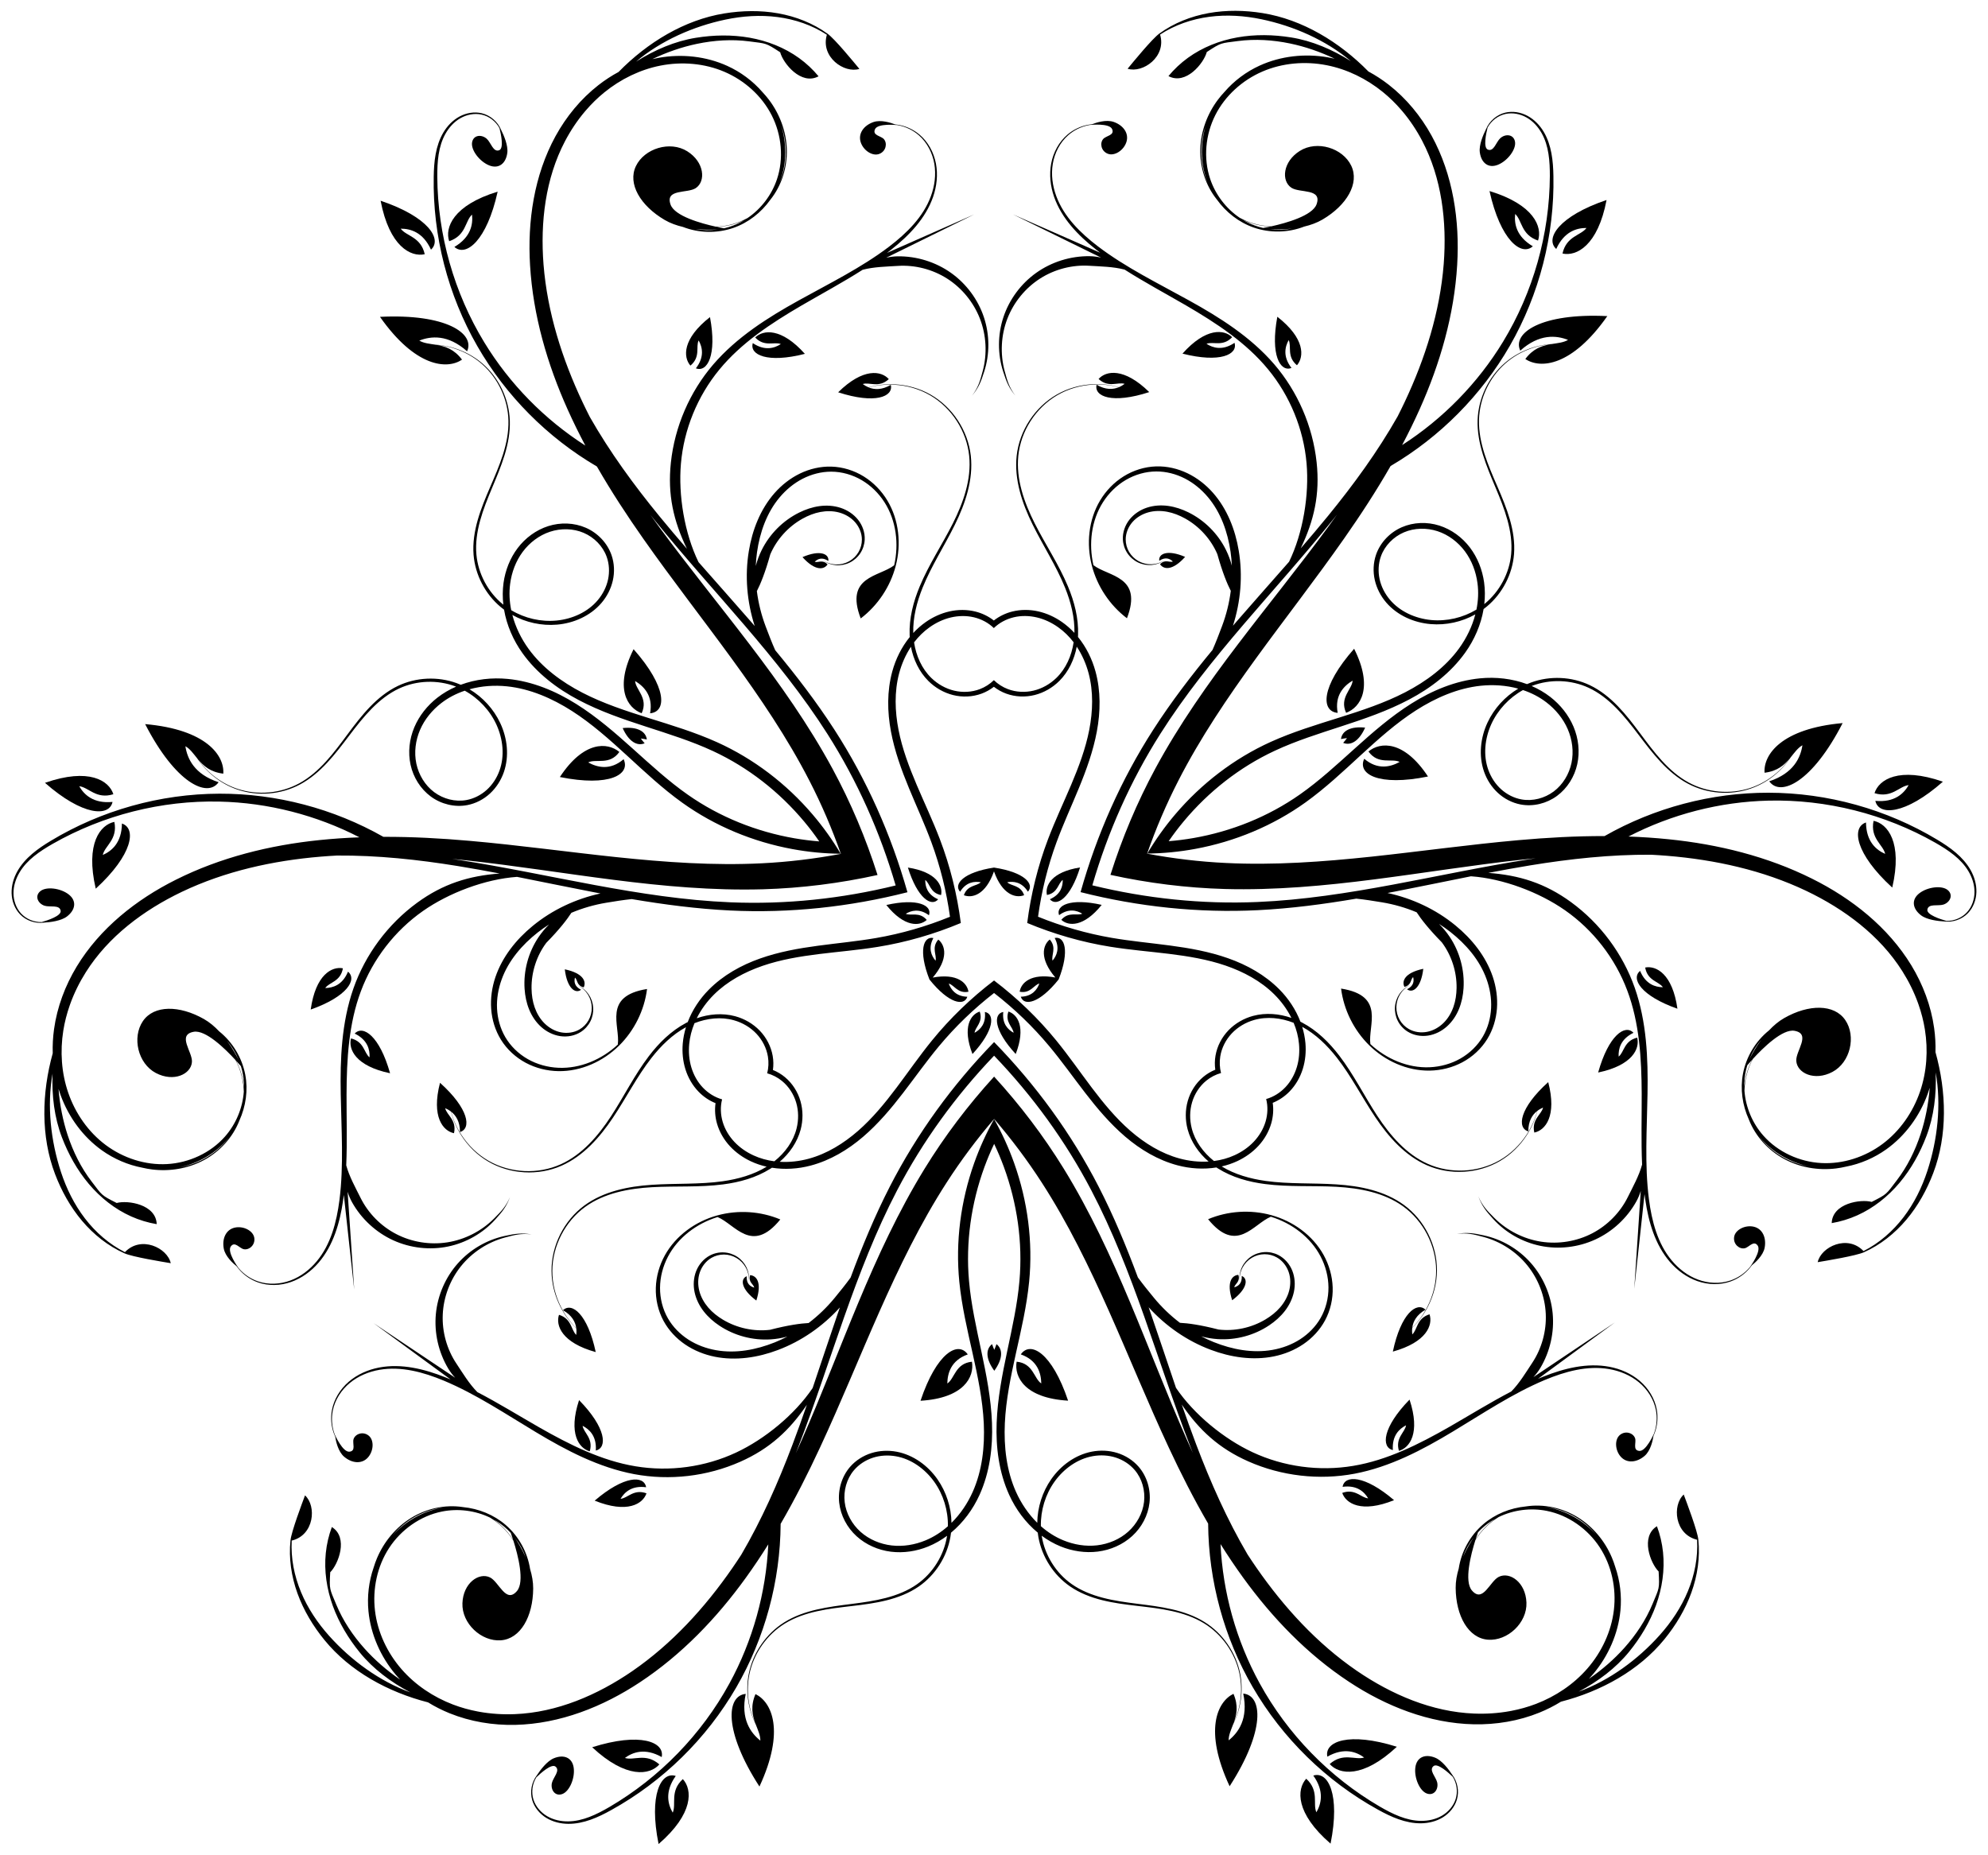 <?xml version="1.0" encoding="utf-8"?>

<!DOCTYPE svg PUBLIC "-//W3C//DTD SVG 1.1//EN" "http://www.w3.org/Graphics/SVG/1.1/DTD/svg11.dtd">
<svg version="1.1" id="Layer_1" xmlns="http://www.w3.org/2000/svg" xmlns:xlink="http://www.w3.org/1999/xlink" x="0px" y="0px"
	 viewBox="0 0 1734.895 1618.884" enable-background="new 0 0 1734.895 1618.884" xml:space="preserve">
<g>
	<path d="M916.203,784.844c5.777,6.86,17.976-0.704,26.351-27.747l-0.001-0.001
		c-25.028,3.897-30.702,15.993-28.907,24.039c9.605-1.833,9.641-10.157,13.78-13.175
		C927.528,773.495,925.766,780.672,916.203,784.844z"/>
	<path d="M810.678,798.817c3.053-8.433-9.598-15.216-37.206-8.947l-0.001,0.001
		c15.889,19.727,29.201,18.592,35.272,13.015c-6.39-7.402-13.617-3.271-18.3-5.347
		C795.187,794.685,802.283,792.621,810.678,798.817z"/>
	<path d="M875.542,883.218c-8.829,1.572-8.379,15.92,10.854,36.695l0.001,0
		c9.139-23.624,1.501-34.585-6.365-37.053c-3.216,9.235,3.976,13.428,4.52,18.521
		C879.708,898.7,874.373,893.586,875.542,883.218z"/>
	<path d="M924.242,798.749c-3.063-8.429,9.579-15.227,37.195-8.992l0.001,0.001
		c-15.865,19.746-29.179,18.627-35.256,13.057c6.381-7.41,13.613-3.287,18.294-5.369
		C939.728,794.597,932.629,792.543,924.242,798.749z"/>
	<path d="M818.7,784.903c-5.768,6.867-17.977-0.682-26.385-27.716l0-0.001c25.033,3.867,30.721,15.956,28.936,24.004
		c-9.607-1.821-9.653-10.146-13.796-13.158C807.362,773.567,809.132,780.743,818.7,784.903z"/>
	<path d="M859.48,883.228c8.831,1.562,8.398,15.909-10.81,36.708l-0.001,0
		c-9.168-23.613-1.542-34.583,6.32-37.061c3.227,9.231-3.96,13.433-4.497,18.527
		C855.332,898.715,860.661,893.594,859.48,883.228z"/>
	<path d="M867.437,760.526c7.274,20.499,19.023,23.61,26.303,20.777c-3.068-9.02-11.258-7.763-14.771-11.305
		c5.43-0.956,12.72-0.362,18.083,8.254c5.902-6.567-2.812-17.009-29.616-21.055
		c-26.799,4.079-35.501,14.531-29.591,21.091c5.352-8.623,12.642-9.225,18.073-8.276
		c-3.509,3.546-11.701,2.299-14.758,11.323C848.442,784.159,860.188,781.034,867.437,760.526z"/>
	<path d="M920.985,853.145c-21.39-3.95-29.958,4.669-31.145,12.39c9.346,1.853,12.353-5.869,17.176-7.14
		c-1.887,5.18-6.046,11.197-16.189,11.533c2.736,8.395,16.136,6.069,33.043-15.121
		c9.867-25.248,5.166-38.01-3.47-36.172c4.792,8.947,1.668,15.56-1.869,19.789
		c-1.317-4.812,3.859-11.283-2.427-18.442C910.015,824.879,906.849,836.613,920.985,853.145z"/>
	<path d="M814,853.209c14.116-16.549,10.935-28.279,4.842-33.168c-6.278,7.167-1.094,13.632-2.405,18.445
		c-3.542-4.225-6.674-10.835-1.893-19.787c-8.638-1.828-13.324,10.94-3.426,36.176
		c16.932,21.169,30.335,23.479,33.061,15.081c-10.144-0.324-14.31-6.335-16.203-11.513
		c4.825,1.266,7.842,8.984,17.185,7.119C843.964,857.842,835.385,849.233,814,853.209z"/>
	<path d="M1012.349,492.442c2.906,4.42,10.5,6.276,21.881-6.399c-15.317-6.614-23.398-2.825-22.555,3.373
		c5.548-3.711,9.436-1.692,11.872,0.7C1020.604,491.211,1016.868,487.72,1012.349,492.442z"/>
	<path d="M509.377,861.753c2.375-4.727,0.185-12.231-16.483-15.75c1.93,16.572,9.252,21.676,14.198,17.847
		c-5.988-2.949-6.183-7.326-5.33-10.631C504.184,855.221,503.028,860.201,509.377,861.753z"/>
	<path d="M1080.696,1112.684c-5.281,0.306-10.685,5.955-5.399,22.149c13.387-9.958,14.146-18.851,8.357-21.219
		c0.44,6.661-3.253,9.018-6.542,9.931C1077.635,1120.448,1082.526,1118.958,1080.696,1112.684z"/>
	<path d="M1225.618,861.322c-2.381-4.724-0.2-12.231,16.463-15.77c-1.91,16.575-9.226,21.687-14.177,17.864
		c5.985-2.957,6.174-7.333,5.317-10.638C1230.804,854.782,1231.965,859.762,1225.618,861.322z"/>
	<path d="M722.202,492.617c-2.901,4.424-10.492,6.289-21.889-6.373c15.309-6.633,23.395-2.854,22.559,3.345
		c-5.553-3.705-9.438-1.681-11.871,0.714C713.946,491.396,717.677,487.901,722.202,492.617z"/>
	<path d="M654.603,1112.941c5.282,0.3,10.692,5.942,5.425,22.143c-13.399-9.942-14.169-18.833-8.382-21.209
		c-0.432,6.661,3.263,9.014,6.554,9.924C657.673,1120.701,652.78,1119.218,654.603,1112.941z"/>
	<polygon points="1034.23,486.043 1034.23,486.043 1034.23,486.043 	"/>
	<polygon points="492.895,846.004 492.895,846.004 492.895,846.003 	"/>
	<polygon points="1075.297,1134.833 1075.297,1134.833 1075.297,1134.833 	"/>
	<polygon points="1242.082,845.552 1242.082,845.552 1242.082,845.552 	"/>
	<polygon points="700.313,486.244 700.313,486.245 700.313,486.245 	"/>
	<polygon points="660.028,1135.084 660.028,1135.083 660.028,1135.084 	"/>
	<path d="M1191.33,635.054c-12.619-1.312-20.134,2.752-21.086,9.979c1.835-0.377,3.585-0.649,5.256-0.826
		c-0.987,1.359-2.096,2.741-3.339,4.143C1178.899,651.13,1186.171,646.645,1191.33,635.054z"/>
	<path d="M867.7,1196.38c7.446-10.273,7.683-18.812,1.901-23.25c-0.591,1.777-1.23,3.429-1.912,4.965
		c-0.684-1.535-1.326-3.186-1.918-4.963C859.994,1177.577,860.241,1186.117,867.7,1196.38z"/>
	<path d="M543.393,635.445c5.173,11.585,12.45,16.06,19.185,13.272c-1.244-1.4-2.355-2.78-3.344-4.139
		c1.671,0.175,3.422,0.445,5.257,0.82C563.529,638.173,556.01,634.118,543.393,635.445z"/>
	<path d="M1174.725,622.135c12.586-4.676,24.031-21.951,6.999-55.909h-0
		c-29.436,33.349-28.868,54.74-14.345,55.95c-2.845-15.266,5.379-23.553,13.025-28.159
		C1179.981,601.66,1168.649,608.814,1174.725,622.135z"/>
	<path d="M540.506,656.285c-10.342-8.562-31.026-9.836-51.918,21.893v0c43.599,8.817,61.84-2.37,55.627-15.552
		c-11.798,10.097-23.087,7.118-30.899,2.8C520.147,661.971,532.008,668.208,540.506,656.285z"/>
	<path d="M887.191,1188.46c-2.244,13.238,6.995,31.787,44.919,34.015h0c-14.164-42.167-32.972-52.37-41.282-40.398
		c14.644,5.169,17.708,16.435,17.874,25.359C902.294,1203.249,901.765,1189.858,887.191,1188.46z"/>
	<path d="M1194.242,655.891c10.332-8.575,31.014-9.873,51.944,21.831v0c-43.589,8.87-61.843-2.295-55.645-15.485
		c11.81,10.083,23.096,7.09,30.902,2.763C1214.608,661.552,1202.754,667.803,1194.242,655.891z"/>
	<path d="M559.982,622.505c-12.592-4.661-24.057-21.923-7.066-55.9h0
		c29.476,33.314,28.934,54.705,14.413,55.933c2.827-15.27-5.407-23.547-13.059-28.143
		C554.701,602.037,566.042,609.178,559.982,622.505z"/>
	<path d="M848.199,1188.483c2.26,13.235-6.957,31.796-44.878,34.07h-0
		c14.113-42.184,32.909-52.41,41.233-40.448c-14.637,5.187-17.688,16.456-17.844,25.381
		C833.113,1203.29,833.627,1189.899,848.199,1188.483z"/>
	<path d="M1075.291,294.305c-6.936-6.844-22.895-8.637-43.36,14.328l-0,0.001
		c32.832,8.382,48.526,0.724,45.416-9.419c-10.528,7.1-18.936,4.407-24.458,0.851
		C1058.67,297.748,1067.097,302.908,1075.291,294.305z"/>
	<path d="M306.314,906.312c-2.459,9.429,3.968,24.146,34.088,30.387l0.001-0
		c-9.157-32.624-23.636-42.387-30.866-34.622c11.413,5.568,13.285,14.195,12.966,20.756
		C317.606,918.986,317.862,909.107,306.314,906.312z"/>
	<path d="M1220.817,1266.263c9.395-2.585,18.927-15.509,9.271-44.715l-0-0
		c-23.675,24.243-24.89,41.663-14.551,44.041c-0.885-12.667,5.651-18.603,11.492-21.607
		C1226.146,1250.146,1217.464,1254.864,1220.817,1266.263z"/>
	<path d="M1428.735,905.636c2.47,9.426-3.939,24.151-34.052,30.428l-0.001-0
		c9.118-32.635,23.585-42.415,30.824-34.659c-11.406,5.581-13.268,14.211-12.941,20.772
		C1417.458,918.322,1417.19,908.445,1428.735,905.636z"/>
	<path d="M659.02,294.556c6.928-6.852,22.884-8.664,43.377,14.276l0,0.001
		c-32.822,8.421-48.525,0.783-45.428-9.365c10.537,7.087,18.942,4.385,24.459,0.821
		C675.646,297.979,667.225,303.149,659.02,294.556z"/>
	<path d="M514.667,1266.688c-9.398-2.574-18.946-15.486-9.325-44.704l0-0
		c23.704,24.214,24.94,41.633,14.604,44.024c0.869-12.668-5.673-18.596-11.518-21.593
		C509.319,1250.579,518.007,1255.286,514.667,1266.688z"/>
	<path d="M1131.828,318.788c6.377-7.369,7.124-23.41-17.128-42.332l-0-0
		c-6.22,33.309,2.445,48.469,12.364,44.705c-7.772-10.042-5.634-18.609-2.445-24.351
		C1127.307,302.426,1122.708,311.172,1131.828,318.788z"/>
	<path d="M299.249,845.109c-9.57-1.838-23.835,5.536-28.097,36l0,0
		c31.956-11.268,40.753-26.352,32.534-33.06c-4.811,11.752-13.299,14.184-19.866,14.293
		C287.339,857.205,297.213,856.815,299.249,845.109z"/>
	<path d="M1171.346,1302.983c3.193,9.206,16.712,17.874,45.225,6.333l0-0
		c-25.736-22.041-43.198-22.117-44.898-11.645c12.583-1.71,18.933,4.425,22.311,10.058
		C1187.776,1307.249,1182.501,1298.893,1171.346,1302.983z"/>
	<path d="M1435.727,844.424c9.567-1.849,23.842,5.507,28.14,35.966l-0,0
		c-31.97-11.229-40.784-26.303-32.574-33.021c4.825,11.746,13.316,14.168,19.883,14.269
		C1447.65,856.505,1437.776,856.127,1435.727,844.424z"/>
	<path d="M602.514,319.107c-6.385-7.361-7.152-23.401,17.077-42.353l0-0
		c6.261,33.301-2.387,48.472-12.31,44.72c7.76-10.051,5.612-18.616,2.416-24.354
		C607.014,302.74,611.624,311.48,602.514,319.107z"/>
	<path d="M564.182,1303.349c-3.182,9.21-16.69,17.894-45.217,6.387l-0-0
		c25.709-22.073,43.171-22.169,44.884-11.699c-12.585-1.695-18.927,4.448-22.299,10.085
		C547.757,1307.635,553.022,1299.273,564.182,1303.349z"/>
	<path d="M867.58,998.344c3.12,6.55,5.939,13.245,8.446,20.055c11.644,31.663,16.576,65.902,13.626,99.529h-0
		c-1.778,20.488-6.354,40.838-10.677,61.365c0,0,0,0,0,0c-4.336,20.483-8.437,41.32-9.22,62.589
		c-0.802,21.302,2.006,43.174,10.952,62.819c5.733,12.602,14.241,24.132,24.919,32.959
		c0.144,1.25,0.321,2.495,0.537,3.735c3.046,17.341,13.231,33.265,27.679,43.203
		c8.485,5.822,18.192,9.546,28.073,12.003c10.012,2.494,20.233,3.793,30.405,4.967
		c10.16,1.174,20.313,2.309,30.247,4.5c0,0,0,0,0,0c9.81,2.165,19.451,5.404,27.998,10.618
		c15.799,9.626,27.399,26.074,31.151,44.278c2.93,14.207,1.056,29.374-5.042,42.59
		c2.479-6.823,4.254-14.729-0.253-25.239c-14.209,6.95-26.02,32.037-3.356,80.681v0.002
		c31.321-48.553,28.837-79.366,11.879-80.865c4.604,21.951-4.236,34.03-12.716,40.796
		c-0.067-4.584,2.063-9.079,3.986-14.139c6.697-13.442,8.973-29.142,6.086-43.943
		c-3.594-18.411-15.125-35.195-31.11-45.174c-8.646-5.391-18.394-8.794-28.29-11.08
		c-10.014-2.316-20.217-3.57-30.359-4.848c-10.145-1.282-20.272-2.676-30.091-5.238
		c-9.679-2.53-19.1-6.247-27.189-11.947c-13.777-9.682-23.391-25.125-26.108-41.672
		c-0.029-0.176-0.053-0.353-0.08-0.53c5.083,3.763,10.604,6.929,16.512,9.332c0,0,0,0,0,0
		c10.235,4.143,21.51,5.875,32.53,4.489c11.03-1.391,21.688-6.03,29.939-13.56
		c8.256-7.544,13.859-17.992,15.111-29.144c1.24-11.17-2.111-22.8-9.473-31.325
		c-4.955-5.699-11.53-9.851-18.678-12.066c-7.145-2.212-14.786-2.528-22.073-1.147c0,0,0,0,0,0
		c-14.563,2.795-27.252,12.14-35.589,24.141c0,0,0,0-0,0c-7.733,11.1-11.957,24.526-12.154,37.99
		c-7.784-7.679-14.086-17.028-18.568-27.042c0,0,0,0-0-0c-8.268-18.491-10.636-39.346-9.715-59.851
		c0.938-20.502,5.202-40.851,9.713-61.227c4.542-20.41,9.384-41.018,11.484-62.236c0,0,0,0,0,0
		c3.422-34.913-1.291-70.513-13.066-103.58c-4.712-13.245-10.563-26.102-17.48-38.364
		c-6.902,12.27-12.738,25.133-17.434,38.385c-11.735,33.081-16.405,68.687-12.941,103.595c0,0,0,0,0,0
		c2.126,21.215,6.992,41.817,11.559,62.222c4.536,20.37,8.825,40.715,9.787,61.215
		c0.945,20.504-1.397,41.362-9.643,59.863c0,0,0,0,0,0c-4.47,10.019-10.761,19.376-18.535,27.064
		c-0.213-13.464-4.453-26.884-12.2-37.975c-0,0-0,0-0,0c-8.351-11.991-21.052-21.32-35.618-24.098
		c-0,0-0,0-0,0c-7.288-1.372-14.929-1.047-22.071,1.174c-7.145,2.224-13.716,6.383-18.664,12.088
		c-7.352,8.533-10.689,20.167-9.435,31.336c1.265,11.151,6.88,21.592,15.146,29.126
		c8.26,7.519,18.924,12.146,29.956,13.523c11.022,1.373,22.295-0.373,32.525-4.528c0,0,0,0,0,0
		c5.905-2.411,11.421-5.584,16.5-9.352c-0.027,0.177-0.051,0.354-0.08,0.53
		c-2.698,16.55-12.292,32.005-26.058,41.703c-8.082,5.709-17.499,9.438-27.175,11.979
		c-9.816,2.574-19.942,3.98-30.085,5.274c-10.141,1.291-20.342,2.558-30.354,4.885
		c-9.893,2.298-19.636,5.712-28.276,11.114c-15.973,9.998-27.484,26.797-31.055,45.212
		c-2.869,14.805-0.575,30.502,6.139,43.936c1.929,5.058,4.065,9.549,4.003,14.134
		c-8.488-6.755-17.343-18.824-12.765-40.78c-16.956,1.52-19.404,32.336,11.976,80.851l-0-0.002
		c22.605-48.672,10.764-73.745-3.454-80.677c-4.495,10.515-2.71,18.419-0.223,25.239
		c-6.114-13.209-8.006-28.373-5.093-42.584c3.73-18.208,15.31-34.67,31.097-44.316
		c8.541-5.224,18.178-8.475,27.985-10.652c0-0,0-0,0-0c9.931-2.202,20.084-3.349,30.242-4.536
		c10.17-1.185,20.39-2.497,30.399-5.003c9.878-2.469,19.581-6.205,28.059-12.037
		c14.436-9.956,24.602-25.892,27.627-43.237c0.216-1.24,0.39-2.486,0.533-3.736
		c10.668-8.84,19.162-20.381,24.88-32.989c8.922-19.656,11.704-41.531,10.876-62.833
		c-0.808-21.268-4.935-42.1-9.295-62.578c0,0,0,0,0,0c-4.347-20.522-8.948-40.867-10.751-61.352l0,0
		c-2.991-33.623,1.9-67.869,13.506-99.545C861.657,1011.596,864.469,1004.898,867.58,998.344z M714.957,734.36
		c-7.232-0.573-14.44-1.479-21.591-2.713c-33.242-5.748-65.361-18.595-93.007-37.964v-0
		c-16.854-11.783-32.19-25.922-47.805-39.929c0,0,0,0,0,0c-15.571-13.997-31.566-27.967-49.594-39.279
		c-18.047-11.346-38.393-19.85-59.879-21.925c-13.78-1.336-28.02,0.267-41.003,5.101
		c-1.154-0.5-2.321-0.97-3.504-1.402c-16.54-6.033-35.424-5.174-51.255,2.369
		c-9.284,4.438-17.363,10.982-24.431,18.311c-7.166,7.424-13.402,15.626-19.504,23.848
		c-6.097,8.211-12.157,16.437-19.02,23.945c0,0,0,0-0,0c-6.78,7.413-14.406,14.143-23.195,18.938
		c-16.236,8.87-36.28,10.691-53.921,4.838c-13.769-4.566-25.967-13.772-34.363-25.662
		c4.669,5.559,10.628,11.049,21.984,12.4c1.086-15.781-14.735-38.553-68.194-43.247l-0.001-0.001
		c26.387,51.401,54.314,64.656,64.092,50.72c-21.312-6.988-27.353-20.683-28.972-31.41
		c4.004,2.234,6.831,6.326,10.251,10.521c8.293,12.521,20.751,22.342,35.013,27.242
		c17.741,6.093,38.042,4.499,54.677-4.355c8.992-4.792,16.813-11.533,23.74-18.96
		c7.012-7.515,13.2-15.723,19.379-23.868c6.183-8.145,12.454-16.218,19.582-23.441
		c7.03-7.117,14.96-13.417,23.941-17.573c15.274-7.091,33.454-7.694,49.143-1.774
		c0.167,0.063,0.332,0.131,0.499,0.195c-5.8,2.521-11.303,5.719-16.338,9.633c0,0,0,0-0,0
		c-8.705,6.792-15.843,15.691-20.153,25.928c-4.311,10.248-5.621,21.798-3.227,32.708
		c2.405,10.922,8.652,20.998,17.684,27.658c9.053,6.659,20.801,9.572,31.864,7.458
		c7.413-1.442,14.296-5.06,19.788-10.143c5.488-5.081,9.583-11.541,12.03-18.542c0,0,0,0,0,0
		c4.861-14.009,3.113-29.671-3.112-42.891c0,0,0,0,0-0c-5.747-12.247-15.262-22.618-26.823-29.521
		c10.542-2.902,21.79-3.685,32.703-2.559c0,0,0,0,0-0c20.148,2.085,39.393,10.462,56.691,21.512
		c17.286,11.063,32.777,24.931,48.167,39.026c15.404,14.139,30.831,28.636,48.156,41.063c0,0,0,0,0,0
		c28.524,20.419,61.712,34.139,96.236,40.474c13.827,2.542,27.886,3.903,41.964,4.043
		c-7.175-12.113-15.397-23.598-24.525-34.29c-22.781-26.703-51.282-48.55-83.246-63.005c-0,0-0,0-0,0
		c-19.435-8.767-39.711-14.853-59.665-21.1c-19.909-6.257-39.672-12.715-57.907-22.131
		c-18.23-9.434-35.122-21.891-47.021-38.283c0-0,0-0,0-0c-6.442-8.88-11.4-19.007-14.171-29.584
		c11.767,6.547,25.509,9.585,38.987,8.422c0,0,0,0,0,0c14.56-1.237,28.99-7.571,38.678-18.797
		c0,0,0,0,0,0c4.833-5.625,8.371-12.406,10.019-19.701c1.647-7.3,1.33-15.07-1.137-22.207
		c-3.714-10.633-12.121-19.341-22.42-23.839c-10.289-4.48-22.139-4.837-32.797-1.446
		c-10.642,3.394-19.981,10.315-26.689,19.181c-6.7,8.859-10.824,19.495-12.341,30.431c0,0,0,0,0,0
		c-0.865,6.319-0.875,12.683-0.151,18.966c-0.139-0.112-0.281-0.221-0.419-0.334
		c-12.984-10.611-21.571-26.648-23.087-43.419c-0.903-9.854,0.576-19.874,3.213-29.524
		c2.679-9.788,6.524-19.26,10.475-28.692c3.952-9.428,7.956-18.896,10.946-28.73
		c2.957-9.716,4.871-19.862,4.513-30.045c-0.672-18.832-9.465-37.2-23.627-49.5
		c-11.387-9.887-26.128-15.749-41.119-16.652c-5.344-0.858-10.302-1.255-14.242-3.6
		c10.095-3.973,24.973-5.607,41.699,9.335c7.162-15.444-18.302-32.972-76.007-30.053l0.001,0.001
		c30.848,43.912,58.483,46.194,71.596,37.348c-6.859-9.15-14.596-11.557-21.746-12.812
		c14.496,1.309,28.575,7.253,39.426,16.881c13.904,12.335,22.371,30.594,22.83,49.089
		c0.254,10.009-1.75,19.98-4.768,29.562c0,0,0,0,0,0c-3.059,9.702-7.141,19.067-11.193,28.458
		c-4.058,9.4-8.032,18.907-10.867,28.828c-2.801,9.789-4.417,20.06-3.605,30.318
		c1.404,17.48,10.122,34.252,23.631,45.544c0.966,0.807,1.958,1.581,2.969,2.33
		c2.322,13.658,8.069,26.785,16.13,38.041c12.562,17.555,30.115,30.901,48.977,40.835
		c18.823,9.934,38.927,16.776,58.842,23.239c0-0,0-0,0-0c19.946,6.496,39.865,12.684,58.508,21.366h0
		c30.614,14.221,57.826,35.58,79.456,61.469C706.441,722.604,710.837,728.388,714.957,734.36z M1019.885,734.176
		c4.113-5.977,8.501-11.766,13.145-17.342c21.599-25.915,48.784-47.306,79.382-61.565h0
		c18.632-8.704,38.544-14.916,58.482-21.436c0,0,0,0,0,0c19.907-6.487,40.003-13.353,58.813-23.31
		c18.849-9.956,36.387-23.324,48.927-40.894c8.047-11.266,13.779-24.399,16.084-38.06
		c1.01-0.75,2.001-1.525,2.966-2.333c13.495-11.308,22.193-28.091,23.576-45.572
		c0.799-10.259-0.829-20.528-3.642-30.314c-2.846-9.918-6.832-19.419-10.901-28.815
		c-4.063-9.386-8.157-18.747-11.227-28.445c0,0,0,0,0-0c-3.03-9.578-5.045-19.547-4.804-29.556
		c0.437-18.496,8.882-36.765,22.771-49.116c10.839-9.641,24.91-15.602,39.405-16.928
		c-7.148,1.264-14.883,3.68-21.731,12.838c13.123,8.831,40.755,6.515,71.55-37.434l0.001-0.001
		c-57.709-2.849-83.151,14.71-75.971,30.145c16.708-14.963,31.589-13.347,41.688-9.386
		c-3.937,2.35-8.894,2.752-14.237,3.617c-14.99,0.921-29.724,6.8-41.099,16.701
		c-14.147,12.318-22.918,30.696-23.567,49.529c-0.346,10.184,1.581,20.326,4.55,30.039
		c3.002,9.83,7.017,19.293,10.981,28.716c3.962,9.427,7.819,18.894,10.509,28.679
		c2.648,9.647,4.14,19.665,3.248,29.52c-1.496,16.773-10.064,32.819-23.035,43.446
		c-0.138,0.113-0.28,0.222-0.419,0.334c0.717-6.284,0.699-12.648-0.174-18.966c0,0,0,0,0-0
		c-1.53-10.934-5.667-21.566-12.378-30.416c-6.72-8.857-16.067-15.767-26.713-19.148
		c-10.661-3.378-22.511-3.006-32.795,1.486c-10.294,4.511-18.69,13.228-22.391,23.866
		c-2.458,7.141-2.766,14.911-1.11,22.209c1.656,7.293,5.204,14.069,10.043,19.689c0,0,0,0,0,0
		c9.702,11.214,24.139,17.531,38.701,18.75c0,0,0,0,0,0c13.48,1.147,27.218-1.908,38.977-8.469
		c-2.758,10.581-7.704,20.713-14.135,29.601c0,0,0,0,0,0c-11.88,16.406-28.757,28.884-46.975,38.34
		c-18.224,9.439-37.979,15.92-57.881,22.201c-19.947,6.271-40.215,12.382-59.64,21.172c0,0,0,0,0,0
		c-31.946,14.493-60.421,36.374-83.17,63.105c-9.115,10.703-17.323,22.199-24.484,34.32
		c14.077-0.158,28.135-1.535,41.959-4.094c34.516-6.377,67.687-20.137,96.187-40.59c0,0,0,0,0,0
		c17.31-12.448,32.719-26.964,48.106-41.121c15.373-14.114,30.848-28,48.12-39.084
		c17.285-11.071,36.519-19.471,56.664-21.58c0,0,0,0,0,0
		c10.912-1.139,22.161-0.369,32.706,2.52c-11.553,6.917-21.056,17.299-26.788,29.553c0,0,0,0,0,0
		c-6.209,13.228-7.938,28.891-3.061,42.895c-0,0-0,0-0,0
		c2.455,6.998,6.558,13.453,12.052,18.527c5.499,5.076,12.386,8.686,19.801,10.119
		c11.066,2.1,22.81-0.827,31.855-7.497c9.024-6.671,15.259-16.755,17.651-27.68
		c2.381-10.913,1.057-22.461-3.266-32.704c-4.322-10.232-11.471-19.122-20.184-25.903
		c-0-0-0-0-0-0c-5.04-3.908-10.546-7.099-16.35-9.614
		c0.167-0.065,0.332-0.133,0.499-0.196c15.681-5.939,33.863-5.357,49.145,1.715
		c8.986,4.145,16.923,10.436,23.962,17.544c7.137,7.214,13.417,15.28,19.61,23.417
		c6.189,8.137,12.386,16.338,19.407,23.844c6.936,7.419,14.765,14.15,23.763,18.931
		c16.645,8.834,36.948,10.403,54.682,4.289c14.256-4.918,26.703-14.753,34.98-27.284
		c3.416-4.199,6.238-8.295,10.239-10.534c-1.606,10.729-7.63,24.431-28.934,31.445
		c9.794,13.924,37.706,0.636,64.031-50.797l-0.001,0.001c-53.453,4.759-69.247,27.55-68.142,43.33
		c11.354-1.365,17.306-6.862,21.969-12.427c-8.382,11.899-20.569,21.12-34.332,25.703
		c-17.634,5.874-37.68,4.077-53.927-4.773c-8.795-4.785-16.429-11.505-23.217-18.91c0,0,0,0,0,0
		c-6.873-7.5-12.942-15.718-19.049-23.922c-6.112-8.215-12.358-16.409-19.532-23.825
		c-7.077-7.32-15.164-13.855-24.453-18.281c-15.84-7.524-34.724-8.36-51.258-2.307
		c-1.182,0.433-2.348,0.905-3.502,1.406c-12.989-4.819-27.231-6.404-41.009-5.052
		c-21.483,2.101-41.819,10.63-59.852,21.997c-18.015,11.334-33.992,25.323-49.546,39.339c0,0,0,0,0,0
		c-15.599,14.026-30.918,28.183-47.757,39.986v0c-27.623,19.402-59.726,32.288-92.962,38.076
		C1034.324,732.679,1027.117,733.594,1019.885,734.176z M1127.746,199.516c-6.531,1.197-13.245,1.356-19.805,0.479
		C1112.986,200.278,1120.092,200.37,1127.746,199.516z M197.997,908.28c4.302,5.057,7.797,10.793,10.317,16.912
		C206.038,920.682,202.564,914.481,197.997,908.28z M1276.679,1359.084c2.229-6.254,5.449-12.149,9.488-17.391
		C1283.399,1345.92,1279.767,1352.028,1276.679,1359.084z M1526.757,924.396c2.513-6.122,6.001-11.862,10.297-16.924
		C1532.495,913.68,1529.029,919.884,1526.757,924.396z M626.256,200.286c-6.558,0.885-13.273,0.734-19.805-0.455
		C614.106,200.675,621.213,200.575,626.256,200.286z M449.409,1342.198c4.045,5.237,7.272,11.128,9.508,17.379
		C455.821,1352.525,452.181,1346.421,449.409,1342.198z M1094.206,195.441c4.716,1.323,9.585,2.077,14.475,2.273
		c-2.676,0.582-4.882,1.007-6.335,1.272c-2.579-0.589-5.119-1.339-7.594-2.26
		c-3.403-1.263-6.675-2.839-9.786-4.686C1087.952,193.413,1091.043,194.554,1094.206,195.441z M211.238,939.363
		c-1.213-4.745-2.994-9.339-5.269-13.672c1.842,2.026,3.313,3.724,4.269,4.851c0.78,2.528,1.399,5.103,1.839,7.707
		c0.608,3.579,0.879,7.2,0.835,10.818C212.609,945.794,212.051,942.546,211.238,939.363z M1296.978,1332.075
		c-3.503,3.423-6.591,7.262-9.206,11.399c0.834-2.608,1.569-4.731,2.066-6.122
		c1.799-1.939,3.719-3.763,5.754-5.446c2.795-2.316,5.796-4.362,8.951-6.132
		C1301.861,1327.673,1299.328,1329.779,1296.978,1332.075z M1522.188,948.277c-0.049-3.618,0.218-7.24,0.822-10.819
		c0.437-2.605,1.054-5.18,1.83-7.709c0.955-1.127,2.424-2.827,4.263-4.856
		c-2.27,4.336-4.046,8.931-5.253,13.678C1523.041,941.756,1522.488,945.004,1522.188,948.277z M649.222,192.302
		c-3.109,1.851-6.379,3.431-9.781,4.698c-2.474,0.924-5.013,1.677-7.591,2.269
		c-1.454-0.263-3.66-0.685-6.337-1.264c4.89-0.202,9.758-0.962,14.472-2.29
		C643.148,194.824,646.238,193.679,649.222,192.302z M431.012,1326.3c3.157,1.767,6.16,3.809,8.959,6.121
		c2.037,1.681,3.959,3.502,5.761,5.439c0.499,1.391,1.237,3.512,2.074,6.12
		c-2.619-4.134-5.712-7.969-9.22-11.388C436.233,1330.3,433.697,1328.196,431.012,1326.3z M1053.089,157.344
		c0.364,1.009,0.757,2.007,1.168,2.997c-4.193-9.355-6.213-19.704-5.883-29.942
		c0.239-7.446,1.701-14.821,4.201-21.837C1047.527,124.395,1047.489,141.786,1053.089,157.344z M198.804,994.02
		c0.692-0.82,1.36-1.659,2.011-2.51c-6.005,8.309-13.957,15.232-22.989,20.065
		c-6.568,3.515-13.686,5.937-21.012,7.28C173.05,1015.312,188.13,1006.649,198.804,994.02z M1350.529,1315.515
		c-1.056-0.189-2.116-0.348-3.18-0.487c10.198,1.046,20.17,4.471,28.872,9.876
		c6.328,3.93,11.985,8.884,16.81,14.556C1381.845,1327.173,1366.803,1318.445,1350.529,1315.515z
		 M1578.37,1017.998c-7.327-1.334-14.448-3.747-21.02-7.255c-9.037-4.822-16.998-11.736-23.013-20.038
		c0.653,0.851,1.321,1.689,2.014,2.508C1547.04,1005.83,1562.131,1014.474,1578.37,1017.998z M681.512,108.787
		c2.508,7.012,3.979,14.386,4.227,21.831c0.343,10.238-1.665,20.589-5.846,29.949
		c0.41-0.991,0.802-1.989,1.165-2.998C686.639,142.004,686.579,124.612,681.512,108.787z M342.541,1340.095
		c4.819-5.678,10.469-10.639,16.793-14.577c8.695-5.415,18.663-8.853,28.86-9.911
		c-1.063,0.14-2.123,0.3-3.179,0.49C368.744,1319.046,353.712,1327.793,342.541,1340.095z M867.309,548.167
		c4.728-4.63,10.848-7.847,17.323-9.404c6.58-1.584,13.58-1.448,20.219,0.112
		c6.644,1.56,12.955,4.574,18.571,8.554c5.155,3.638,9.669,8.107,13.515,13.138
		c-1.756,11.735-6.701,23.02-15.057,31.107c-5.513,5.364-12.435,9.306-19.86,11.073
		c-7.419,1.769-15.38,1.376-22.45-1.308H879.57c-4.557-1.727-8.765-4.414-12.234-7.814
		c-3.464,3.405-7.669,6.097-12.224,7.829l-0,0c-7.067,2.692-15.028,3.096-22.449,1.335
		c-7.427-1.758-14.354-5.692-19.873-11.049c-8.366-8.077-13.325-19.356-15.094-31.089
		c3.84-5.035,8.349-9.51,13.499-13.154c5.611-3.986,11.919-7.008,18.561-8.576c6.637-1.567,13.637-1.712,20.219-0.136
		C856.452,540.333,862.576,543.543,867.309,548.167z M1104.957,959.213c1.646,6.409,1.372,13.318-0.517,19.704
		c-1.919,6.491-5.536,12.485-10.206,17.455c-4.673,4.974-10.439,8.932-16.694,11.806
		c-5.728,2.645-11.856,4.32-18.135,5.135c-9.285-7.388-16.585-17.313-19.411-28.593
		c-1.889-7.457-1.841-15.422,0.341-22.736c2.177-7.31,6.499-14.008,12.358-18.788l0-0
		c3.774-3.083,8.205-5.384,12.884-6.688c-1.216-4.702-1.446-9.69-0.668-14.501v-0
		c1.202-7.466,4.833-14.562,10.068-20.109c5.236-5.553,12.106-9.585,19.505-11.687
		c11.177-3.206,23.425-1.861,34.471,2.472c2.441,5.843,4.061,11.985,4.643,18.268
		c0.647,6.853,0.11,13.826-1.853,20.362c-1.961,6.532-5.336,12.666-9.992,17.578
		C1117.17,953.728,1111.328,957.426,1104.957,959.213z M630.156,959.5c-6.373-1.779-12.22-5.471-16.806-10.3
		c-4.662-4.907-8.044-11.037-10.013-17.566c-1.971-6.534-2.516-13.507-1.878-20.36
		c0.573-6.283,2.187-12.427,4.62-18.273c11.04-4.347,23.286-5.707,34.468-2.514
		c7.402,2.093,14.277,6.117,19.519,11.663c5.242,5.54,8.881,12.632,10.092,20.097v0
		c0.783,4.81,0.56,9.798-0.65,14.502c4.681,1.298,9.115,3.593,12.892,6.672l0,0
		c5.865,4.774,10.195,11.466,12.381,18.773c2.191,7.311,2.248,15.277,0.368,22.735
		c-2.812,11.283-10.101,21.218-19.377,28.616c-6.281-0.808-12.41-2.475-18.142-5.113
		c-6.258-2.866-12.029-6.818-16.708-11.786c-4.676-4.964-8.301-10.954-10.227-17.442
		C628.8,972.819,628.518,965.911,630.156,959.5z M1248.84,541.138h-0
		c-13.723-1.341-27.243-7.391-35.954-17.799h-0c-4.37-5.197-7.548-11.415-8.955-17.993c0,0,0,0,0-0
		c-1.408-6.572-1.064-13.543,1.184-19.805c3.307-9.324,10.955-17.031,20.075-20.927
		c9.135-3.917,19.816-4.097,29.3-0.999c9.504,3.096,17.896,9.485,23.9,17.541
		c6.014,8.065,9.673,17.857,10.99,27.896c1.019,7.646,0.626,15.401-0.913,22.984
		C1276.66,539.164,1262.516,542.454,1248.84,541.138z M433.304,632.599L433.304,632.599
		c5.7,12.555,7.221,27.288,2.563,40.037l0,0c-2.316,6.383-6.111,12.244-11.105,16.751c0,0,0,0-0,0
		c-4.988,4.506-11.196,7.693-17.744,8.878c-9.728,1.798-20.227-0.972-28.161-6.922
		c-7.959-5.953-13.456-15.113-15.516-24.875c-2.07-9.778-0.735-20.241,3.241-29.468
		c3.978-9.241,10.628-17.305,18.664-23.465c6.112-4.705,13.024-8.243,20.361-10.701
		C417.684,609.492,427.606,620.096,433.304,632.599z M920.279,1293.143v-0
		c8.023-11.214,20.022-19.898,33.392-22.238l0,0c6.686-1.186,13.659-0.829,20.059,1.241c0,0,0,0,0,0
		c6.396,2.067,12.261,5.85,16.56,10.928c6.421,7.526,9.271,18.003,8.086,27.849
		c-1.176,9.87-6.36,19.21-13.785,25.875c-7.433,6.682-17.162,10.757-27.141,11.927
		c-9.992,1.175-20.301-0.552-29.654-4.431c-7.131-2.941-13.651-7.158-19.448-12.283
		C908.078,1318.224,912.301,1304.329,920.279,1293.143z M1329.076,602.275c7.339,2.45,14.256,5.979,20.374,10.677
		c8.043,6.151,14.704,14.207,18.692,23.443c3.987,9.223,5.335,19.684,3.277,29.465
		c-2.048,9.765-7.533,18.931-15.486,24.894c-7.927,5.96-18.422,8.742-28.153,6.956
		c-6.549-1.177-12.761-4.357-17.755-8.856c-0-0-0-0-0-0
		c-4.999-4.502-8.802-10.357-11.125-16.738v-0c-4.674-12.743-3.171-27.477,2.514-40.04v-0
		C1307.099,619.566,1317.008,608.95,1329.076,602.275z M446.132,532.543c-1.548-7.581-1.95-15.336-0.941-22.983
		c1.305-10.041,4.952-19.837,10.956-27.91c5.994-8.064,14.379-14.462,23.879-17.57
		c9.481-3.109,20.162-2.942,29.302,0.964c9.125,3.885,16.782,11.584,20.101,20.903
		c2.256,6.26,2.608,13.23,1.208,19.804c0,0,0,0,0,0c-1.399,6.58-4.569,12.801-8.933,18.003l0,0
		c-8.699,10.419-22.211,16.485-35.933,17.842h0C472.095,542.931,457.947,539.658,446.132,532.543z M827.215,1332.061
		c-5.791,5.131-12.306,9.357-19.433,12.306c-9.348,3.891-19.656,5.63-29.649,4.467
		c-9.98-1.159-19.714-5.222-27.155-11.895c-7.433-6.656-12.629-15.99-13.816-25.858
		c-1.197-9.845,1.641-20.325,8.052-27.859c4.293-5.083,10.153-8.873,16.547-10.948
		c0-0,0-0,0-0c6.398-2.078,13.37-2.444,20.058-1.266v0
		c13.373,2.324,25.382,10.993,33.418,22.197l0,0C823.229,1304.383,827.468,1318.272,827.215,1332.061z
		 M905.882,800.087c3.044-22.16,8.414-43.998,16.14-64.997c5.84-15.893,13.006-31.441,19.558-47.389l0-0
		c6.532-15.864,12.446-32.237,15.634-49.366c3.21-17.181,3.477-35.218-1.183-52.286
		c-2.978-10.916-8.147-21.353-15.309-30.138c0.035-0.57,0.065-1.14,0.085-1.709
		c0-0,0-0,0-0c0.526-14.654-3.242-29.083-8.829-42.438
		c-8.036-19.232-19.658-36.537-28.956-54.892c-9.268-18.355-16.407-38.592-14.374-58.939
		c1.063-10.789,4.852-21.295,10.72-30.456c5.869-9.16,13.845-17.017,23.252-22.523
		c9.407-5.508,20.187-8.63,31.102-9.267c7.58-0.442,15.248,0.317,22.589,2.295
		c-4.97,2.033-11.433,2.417-19.323-2.179c-2.435,10.326,13.728,16.935,45.938,6.411l0-0
		c-21.931-21.569-37.737-18.73-44.208-11.444c8.742,8.045,16.812,2.341,22.732,4.273
		c-1.442,1.069-3.105,2.087-4.982,2.873c-7.369-2.086-15.098-2.946-22.765-2.582
		c-10.975,0.521-21.869,3.543-31.439,9.007c-9.569,5.465-17.735,13.326-23.79,22.558
		c-6.057,9.232-10.03,19.875-11.239,30.889c0,0,0,0,0,0c-2.25,20.747,4.716,41.419,13.918,60.021
		c9.175,18.609,20.6,36.017,28.273,55.006c5.103,12.649,8.554,26.107,8.212,39.552
		c-3.299-3.553-6.957-6.775-10.962-9.57h-0c-6.195-4.307-13.191-7.536-20.607-9.209
		c-7.422-1.674-15.243-1.72-22.674,0.134c-5.825,1.455-11.36,4.113-16.088,7.833
		c-4.733-3.714-10.271-6.366-16.097-7.814c-7.433-1.845-15.255-1.79-22.674-0.107
		c-7.414,1.682-14.406,4.92-20.596,9.234h-0c-4.002,2.799-7.656,6.026-10.951,9.583
		c-0.358-13.444,3.076-26.906,8.164-39.562c7.65-18.998,19.054-36.42,28.206-55.04
		c9.18-18.613,16.121-39.294,13.846-60.038c-0-0-0-0-0-0
		c-1.222-11.012-5.208-21.651-11.276-30.875c-6.066-9.225-14.242-17.076-23.817-22.529
		c-9.576-5.452-20.474-8.461-31.45-8.969c-7.667-0.355-15.395,0.515-22.762,2.61
		c-1.878-0.784-3.542-1.799-4.986-2.866c5.918-1.939,13.995,3.755,22.727-4.301
		c-6.48-7.277-22.289-10.098-44.194,11.498l0,0c32.222,10.485,48.377,3.857,45.93-6.466
		c-7.884,4.606-14.347,4.229-19.32,2.203c7.338-1.986,15.005-2.754,22.586-2.322
		c10.916,0.624,21.7,3.733,31.113,9.23c9.414,5.495,17.398,13.342,23.279,22.495
		c5.879,9.154,9.681,19.656,10.757,30.443c2.057,20.345-5.057,40.59-14.303,58.956
		c-9.276,18.367-20.877,35.685-28.89,54.927c-5.571,13.361-9.322,27.795-8.778,42.448c0,0,0,0,0,0
		c0.021,0.57,0.052,1.139,0.087,1.709c-7.152,8.793-12.308,19.236-15.273,30.156
		c-4.64,17.074-4.351,35.11-1.121,52.287c3.209,17.125,9.142,33.492,15.694,49.347l0,0
		c6.571,15.94,13.756,31.48,19.615,47.365c7.751,20.989,13.148,42.821,16.218,64.978
		c-20.713,8.444-42.311,14.712-64.359,18.521c-16.683,2.889-33.732,4.457-50.819,6.757h-0
		c-17.005,2.275-34.141,5.34-50.57,11.144c-16.484,5.811-32.238,14.597-44.689,27.168
		c-7.965,8.037-14.419,17.732-18.445,28.327c-0.511,0.255-1.019,0.514-1.523,0.781c-0,0-0,0-0,0
		c-12.954,6.871-23.566,17.349-32.338,28.865c-12.638,16.575-21.813,35.292-33.06,52.523
		c-11.262,17.204-25.218,33.505-43.856,41.918c-9.875,4.474-20.868,6.446-31.736,5.944
		c-10.868-0.503-21.659-3.481-31.131-8.875c-9.473-5.392-17.568-13.167-23.577-22.302
		c-4.173-6.344-7.349-13.364-9.307-20.71c4.246,3.288,7.81,8.693,7.774,17.823
		c10.16-3.054,7.802-20.356-17.417-42.989h-0c-7.714,29.777,2.648,42.046,12.193,44.008
		c2.596-11.593-6.378-15.73-7.665-21.823c1.647,0.714,3.36,1.646,4.979,2.879
		c1.878,7.425,4.997,14.549,9.146,21.006c5.938,9.244,14.003,17.168,23.52,22.723
		c9.518,5.555,20.408,8.696,31.431,9.324c11.023,0.629,22.228-1.251,32.37-5.711c0,0,0,0,0,0
		c19.092-8.425,33.512-24.794,45.021-42.064c11.529-17.25,20.892-35.849,33.501-51.988
		c8.403-10.744,18.333-20.462,30.147-26.887c-1.427,4.634-2.389,9.412-2.807,14.279v0
		c-0.632,7.519,0.069,15.191,2.328,22.451c2.261,7.265,6.132,14.061,11.453,19.569
		c4.172,4.317,9.242,7.781,14.828,10.016c-0.85,5.956-0.378,12.078,1.282,17.848
		c2.119,7.36,6.077,14.106,11.245,19.69c5.164,5.58,11.463,10.016,18.295,13.22l0,0
		c4.426,2.067,9.047,3.617,13.775,4.692c-11.464,7.032-24.84,10.789-38.343,12.71
		c-20.278,2.874-41.068,1.709-61.77,3.093c-20.71,1.357-42.09,5.686-58.917,18.028c-0,0-0,0-0,0
		c-8.925,6.564-16.146,15.336-21.1,25.203c-4.955,9.866-7.667,20.872-7.602,31.891
		c0.067,11.019,2.909,21.962,7.957,31.721c3.526,6.817,8.143,13.075,13.641,18.407
		c0.26,2.018,0.213,3.967,0.01,5.751c-4.638-4.156-3.745-13.997-15.088-17.532
		c-3.062,9.251,2.4,24.352,32.055,32.525l0-0c-7.031-33.148-20.849-43.824-28.565-36.543
		c7.931,4.525,10.836,10.31,11.567,15.63c-5.389-5.362-9.888-11.618-13.304-18.399
		c-4.918-9.766-7.617-20.66-7.564-31.56c0.052-10.9,2.855-21.738,7.842-31.407
		c4.988-9.669,12.182-18.212,20.986-24.537c16.591-11.954,37.681-15.915,58.21-17.091
		c20.544-1.15,41.343,0.237,62.013-2.444c14.357-1.856,28.732-5.825,41.15-13.622
		c0-0,0-0,0-0c0.483-0.303,0.961-0.614,1.437-0.93
		c11.191,1.797,22.813,1.041,33.752-1.852c17.107-4.519,32.582-13.787,45.842-25.173
		c13.226-11.342,24.434-24.663,34.889-38.265l0-0c10.519-13.661,20.384-27.653,31.212-40.67
		c14.302-17.207,30.51-32.797,48.163-46.534c17.669,13.716,33.897,29.286,48.219,46.476
		c10.844,13.004,20.726,26.984,31.261,40.632l0,0c10.472,13.589,21.695,26.897,34.935,38.223
		c13.274,11.37,28.761,20.62,45.873,25.118c10.943,2.88,22.566,3.622,33.755,1.811
		c0.476,0.315,0.955,0.626,1.438,0.928c0,0,0,0,0,0
		c12.428,7.783,26.808,11.734,41.167,13.573c20.674,2.657,41.471,1.244,62.016,2.37
		c20.53,1.151,41.625,5.087,58.23,17.021c8.812,6.315,16.016,14.849,21.016,24.512
		c4.998,9.663,7.815,20.498,7.88,31.398c0.067,10.9-2.619,21.798-7.526,31.569
		c-3.408,6.786-7.899,13.047-13.282,18.416c0.725-5.321,3.623-11.11,11.549-15.644
		c-7.725-7.272-21.53,3.421-28.521,36.578v0c29.645-8.209,35.089-23.316,32.015-32.563
		c-11.338,3.548-10.434,13.389-15.067,17.55c-0.205-1.784-0.255-3.732,0.004-5.751
		c5.491-5.339,10.101-11.602,13.619-18.424c5.037-9.765,7.866-20.711,7.919-31.73
		c0.052-11.02-2.674-22.022-7.641-31.882c-4.966-9.861-12.197-18.624-21.131-25.178c0,0,0,0-0-0
		c-16.842-12.322-38.228-16.625-58.939-17.957c-20.704-1.359-41.492-0.169-61.773-3.018
		c-13.506-1.905-26.887-5.646-38.358-12.664c4.727-1.081,9.346-2.637,13.769-4.709l0-0
		c6.828-3.212,13.122-7.655,18.279-13.242c5.161-5.59,9.111-12.341,11.221-19.703
		c1.653-5.772,2.118-11.895,1.26-17.849c5.583-2.241,10.649-5.712,14.816-10.034
		c5.315-5.515,9.177-12.316,11.429-19.583c2.25-7.262,2.942-14.936,2.301-22.454v-0
		c-0.423-4.866-1.391-9.643-2.824-14.275c11.822,6.412,21.764,16.117,30.179,26.851
		c12.628,16.124,22.014,34.711,33.563,51.947c11.53,17.257,25.969,33.608,45.072,42.01c0,0,0,0,0,0
		c10.148,4.447,21.354,6.315,32.377,5.672c11.022-0.641,21.909-3.796,31.42-9.362
		c9.509-5.567,17.565-13.501,23.492-22.752c4.141-6.462,7.252-13.59,9.121-21.017
		c1.618-1.235,3.329-2.168,4.976-2.885c-1.28,6.094-10.249,10.242-7.639,21.832
		c9.543-1.973,19.89-14.254,12.14-44.022h-0c-25.191,22.663-27.529,39.968-17.365,43.01
		c-0.047-9.13,3.511-14.54,7.753-17.833c-1.949,7.348-5.117,14.372-9.283,20.721
		c-5.998,9.142-14.083,16.926-23.55,22.33c-9.466,5.405-20.253,8.397-31.12,8.913
		c-10.867,0.514-21.863-1.444-31.743-5.906c-18.648-8.391-32.623-24.675-43.906-41.865
		c-11.268-17.217-20.466-35.923-33.123-52.483c-8.786-11.505-19.41-21.971-32.372-28.826c0,0,0,0-0,0
		c-0.504-0.267-1.012-0.525-1.524-0.779c-4.039-10.59-10.505-20.277-18.48-28.305
		c-12.466-12.556-28.231-21.323-44.722-27.114c-16.436-5.784-33.576-8.829-50.583-11.083h-0
		c-17.09-2.28-34.14-3.827-50.827-6.696C948.211,814.749,926.606,808.507,905.882,800.087z M867.34,599.409
		c3.25,2.537,6.895,4.562,10.763,5.976c7.95,2.901,16.712,3.243,24.858,1.199
		c8.141-2.046,15.604-6.399,21.51-12.281c8.094-8.099,13.079-18.755,15.195-29.909
		c4.694,7.075,8.178,15.039,10.363,23.268v0c4.23,15.945,3.728,32.997,0.535,49.4
		c-3.198,16.37-9.145,32.204-15.742,47.815c-6.646,15.687-14.011,31.234-20.179,47.449v0
		c-8.954,23.566-15.019,48.202-18.21,73.224c23.277,9.719,47.653,16.755,72.544,20.754l0,0
		c17.13,2.745,34.278,4.119,51.189,6.187c16.82,2.072,33.51,4.819,49.292,10.215
		c15.809,5.418,30.837,13.49,42.545,25.112h0c6.041,6,11.205,12.992,14.994,20.591
		c-10.722-3.731-22.444-4.728-33.502-1.755c-8.043,2.184-15.54,6.479-21.375,12.514
		c-5.836,6.04-9.911,13.803-11.364,22.141c-0.704,4.058-0.767,8.227-0.191,12.309
		c-3.822,1.546-7.399,3.69-10.557,6.333c-6.487,5.434-11.164,12.851-13.467,20.928
		c-2.299,8.073-2.26,16.713-0.12,24.768c2.967,11.059,9.703,20.704,18.304,28.114
		c-8.474,0.528-17.113-0.438-25.332-2.659l-0-0c-15.924-4.309-30.44-13.27-43.049-24.237
		c-12.578-10.955-23.317-24.022-33.538-37.54c-10.263-13.599-20.045-27.751-31.002-41.2h-0
		c-15.932-19.537-34.235-37.108-54.308-52.382c-20.055,15.299-38.337,32.891-54.245,52.448l-0,0
		c-10.942,13.462-20.706,27.626-30.953,41.237c-10.204,13.531-20.928,26.611-33.492,37.581
		c-12.596,10.982-27.101,19.96-43.02,24.289l-0,0c-8.216,2.232-16.854,3.207-25.329,2.69
		c8.592-7.42,15.316-17.073,18.27-28.136c2.131-8.058,2.159-16.698-0.149-24.768
		c-2.313-8.073-6.999-15.485-13.492-20.911c-3.162-2.639-6.741-4.778-10.565-6.32
		c0.572-4.083,0.504-8.252-0.206-12.309c-1.462-8.335-5.548-16.094-11.39-22.127
		c-5.842-6.027-13.344-10.314-21.39-12.488c-11.061-2.96-22.782-1.949-33.499,1.795
		c3.78-7.603,8.936-14.602,14.969-20.609l0-0c11.694-11.636,26.712-19.727,42.514-25.163
		c15.776-5.415,32.462-8.182,49.28-10.274c16.908-2.088,34.055-3.484,51.181-6.249h0
		c24.886-4.029,49.254-11.094,72.519-20.841c-3.222-25.018-9.316-49.647-18.299-73.202v-0
		c-6.188-16.207-13.572-31.745-20.236-47.424c-6.616-15.603-12.582-31.43-15.8-47.796
		c-3.213-16.399-3.735-33.451,0.475-49.401v-0c2.175-8.231,5.649-16.2,10.335-23.28
		c2.13,11.151,7.128,21.801,15.231,29.89c5.913,5.874,13.382,10.219,21.525,12.255
		c8.148,2.034,16.91,1.682,24.856-1.229C860.45,603.98,864.092,601.95,867.34,599.409z M953.258,772.697
		c13.523-46.548,33.366-91.243,59.326-132.184c21.288-33.595,46.406-64.741,72.362-95.149
		c26.025-30.481,52.973-60.311,78.205-91.662c1.237-1.537,2.468-3.079,3.696-4.624
		c-2.599,3.646-5.222,7.277-7.867,10.892v0c-25.261,34.493-52.434,67.823-78.617,102.286
		c-26.123,34.349-51.28,69.966-72.124,108.526c-15.958,29.586-29.037,60.7-39.173,92.775
		c32.855,7.22,66.345,11.409,99.947,12.342c43.817,1.176,87.236-2.854,130.038-8.355
		c42.931-5.496,85.374-12.414,127.87-17.096h0c4.453-0.489,8.908-0.95,13.365-1.383
		c-1.952,0.293-3.902,0.591-5.851,0.896c-39.759,6.224-79.057,14.694-118.458,22.04
		c-39.304,7.323-78.828,13.55-118.564,15.236C1048.979,789.307,1000.345,784.203,953.258,772.697z M781.631,772.801
		c-47.073,11.563-95.702,16.726-144.137,14.714c-39.738-1.638-79.27-7.818-118.583-15.093
		c-39.41-7.298-78.717-15.721-118.484-21.897c-1.949-0.303-3.9-0.598-5.852-0.889
		c4.457,0.428,8.913,0.883,13.367,1.367h0c42.502,4.63,84.953,11.497,127.891,16.941
		c42.808,5.449,86.232,9.427,130.048,8.198c33.601-0.973,67.086-5.203,99.932-12.463
		c-10.175-32.063-23.292-63.161-39.285-92.728c-20.89-38.535-46.09-74.121-72.254-108.439
		c-26.225-34.432-53.438-67.729-78.74-102.191v-0c-2.65-3.612-5.277-7.239-7.88-10.883
		c1.23,1.544,2.463,3.084,3.701,4.619c25.27,31.321,52.254,61.118,78.316,91.568
		c25.994,30.377,51.149,61.492,72.477,95.062C748.155,681.598,768.052,726.269,781.631,772.801z M867.534,921.382
		c33.55,34.985,62.336,74.517,84.812,117.469c18.45,35.233,32.865,72.559,46.22,110.242
		c13.384,37.779,25.744,76.031,40.279,113.559c0.712,1.84,1.432,3.677,2.156,5.513
		c-1.858-4.074-3.692-8.161-5.5-12.259v-0c-17.241-39.123-32.52-79.32-49.274-119.227
		c-16.685-39.797-34.952-79.393-57.924-116.724c-17.643-28.613-38.049-55.496-60.759-80.312
		c-22.68,24.843-43.053,51.752-60.662,80.386c-22.927,37.358-41.146,76.976-57.784,116.793
		c-16.706,39.927-31.936,80.143-49.13,119.287l0,0c-1.803,4.101-3.631,8.19-5.485,12.266
		c0.722-1.837,1.44-3.675,2.15-5.515c14.49-37.545,26.803-75.812,40.142-113.607
		c13.31-37.7,27.68-75.042,46.087-110.298C805.288,995.974,834.026,956.407,867.534,921.382z M1001.045,745.068
		c7.635-21.815,16.726-43.122,27.282-63.705c19.14-37.4,42.977-72.641,68.065-107.187
		c25.18-34.639,51.727-68.658,76.601-104.164c14.346-20.461,28.066-41.496,40.542-63.273
		c43.138-25.328,79.377-61.917,104.126-105.024c25.762-44.882,38.979-96.648,37.981-148.04
		c-0.214-13.169-1.612-27-8.419-38.545c-3.417-5.773-8.23-10.803-14.145-13.992
		c-5.922-3.192-12.974-4.396-19.495-2.826c0,0,0,0-0,0c-7.476,1.814-13.855,7.379-16.742,14.399
		c-2.472,4.915-6.31,13.82-5.429,20.257c1.279,9.341,7.557,14.233,15.935,10.793
		c8.378-3.44,15.952-13.48,14.774-20.085c-1.179-6.604-8.39-7.075-12.843-3.05
		c-3.637,3.287-5.607,12.056-10.872,9.93c-4.157-1.679-1.509-14.087-0.21-19.237
		c3.222-5.957,9.101-10.457,15.648-11.867c6.231-1.354,12.908-0.008,18.433,3.134
		c5.534,3.146,9.968,8.055,13.093,13.614c6.279,11.12,7.189,24.496,7.162,37.498
		c-0.268,50.826-14.607,101.368-40.812,144.506c-22.066,36.332-52.543,67.402-88.111,90.248
		c5.469-10.346,10.632-20.861,15.421-31.568c17.736-39.612,30.051-82.12,32.621-125.669
		c2.327-38.614-3.567-78.627-22.336-112.829c-9.413-17.094-22.058-32.488-37.484-44.499
		c-5.542-4.314-11.448-8.169-17.632-11.498c-25.168-25.658-57.53-45.36-92.326-50.956
		c-15.569-2.51-31.556-2.787-47.036-0.01c-15.483,2.776-30.433,8.692-43.067,17.848
		c-6.323,4.585-22.784,24.742-27.727,30.729c13.161,4.136,34.132-10.364,28.349-29.827
		c12.891-8.455,27.791-13.507,42.95-15.507c15.163-2,30.609-0.971,45.537,2.147
		c27.993,5.857,56.163,18.197,78.039,36.576c-16.319-10.27-33.969-17.795-52.148-20.712
		c-15.563-2.503-31.542-2.786-47.018-0.02c-15.48,2.766-30.431,8.667-43.067,17.815
		c-6.325,4.581-12.047,9.953-16.994,15.939c15.232,8.163,30.91-11.332,33.45-21.002
		c12.889-8.46,11.944-7.565,27.105-9.57c15.165-2.005,30.616-0.984,45.553,2.116
		c13.136,2.731,26.329,7.265,38.922,13.269c-1.935-0.445-3.883-0.842-5.841-1.182
		c-20.012-3.481-41.058-1.226-59.518,7.174c-11.768,5.36-22.368,13.27-30.777,23.018
		c-1.977,2.103-3.845,4.307-5.587,6.612v0c-9.448,12.499-15.137,27.89-15.532,43.532
		c-0.394,15.641,4.62,31.446,14.374,43.64c0.027,0.034,0.057,0.067,0.084,0.101
		c8.003,11.174,19.251,19.971,32.156,24.468c14.237,4.949,30.166,4.596,44.095-0.841
		c5.564-1.311,11.064-3.267,15.957-6.14c21.17-12.432,32.482-31.617,25.039-47.034
		c-7.443-15.418-29.841-22.276-44.82-12.866c-14.979,9.41-16.33,26.186-7.407,32.136
		c7.287,4.86,27.035,0.353,22.017,14.422c-3.565,9.997-26.559,16.418-39.575,19.299
		c-5.111-0.185-10.197-0.975-15.105-2.39c-4.326-1.247-8.504-2.981-12.46-5.125
		c-11.918-8.066-21.119-20.194-25.692-33.76c-6.138-18.163-4.162-38.762,4.427-55.772
		c8.589-17.032,23.68-30.547,41.128-38.071c17.461-7.538,37.301-9.175,55.939-5.549
		c17.972,3.495,34.908,11.86,49.128,23.394c0,0,0,0,0,0c5.85,4.744,11.24,10.038,16.161,15.75
		c0.2,0.248,0.408,0.493,0.606,0.743l0.005,0l0.027-0.006c6.779,7.984,12.64,16.773,17.513,26.055
		c17.116,32.485,21.694,70.644,18.838,107.58c-3.281,41.711-16.105,82.379-34.039,120.421
		c-2.006,4.251-4.078,8.469-6.207,12.66c-17.421,30.69-38.334,59.386-60.716,86.8
		c-7.812,9.565-15.795,18.994-23.872,28.354c11.725-24.35,16.921-47.298,13.919-75.173
		c-3.401-31.502-16.524-61.728-37.048-85.613c-20.593-23.87-47.465-40.809-74.531-55.769
		c-27.04-14.992-54.836-28.524-79.227-47.037c-15.378-11.712-29.721-25.834-36.368-43.827
		c-3.332-8.988-4.658-18.824-3.061-28.285c1.595-9.454,6.194-18.536,13.422-24.898
		c5.038-4.44,11.296-7.521,17.925-8.805c0.547-0.106,1.097-0.195,1.648-0.277c-0.114,0.05-0.179,0.08-0.179,0.08
		l0.001-0c0,0,16.566-1.794,18.949,3.658c2.383,5.452-5.183,5.696-7.743,8.569
		c-3.134,3.518-2.029,10.526,3.924,12.896c5.953,2.37,14.107-3.014,16.349-10.408
		c2.241-7.394-2.685-14.337-11.068-17.317c-6.64-2.361-15.564,0.649-18.989,2.003
		c-0.994,0.092-1.984,0.218-2.969,0.388c-6.727,1.163-13.149,4.153-18.39,8.586
		c-7.514,6.361-12.446,15.559-14.279,25.274c-1.832,9.712-0.696,19.876,2.565,29.216
		c6.54,18.66,20.886,33.533,36.303,45.673c1.289,1.018,2.589,2.019,3.896,3.01l-76.082-33.461l76.828,37.702
		c-3.249-0.743-6.551-1.181-9.901-1.228c-16.715-0.226-33.261,4.976-46.676,14.52
		c-13.411,9.55-23.538,23.332-28.637,38.719c-5.094,15.388-5.116,32.25-0.211,47.434
		c2.874,8.893,4.742,13.822,10.587,21.005c-5.485-7.462-6.888-12.534-9.277-21.393
		c-4.078-15.119-3.178-31.431,2.381-45.799c5.555-14.37,15.77-26.808,28.535-34.972
		c12.76-8.171,28.118-12.104,42.987-11.159c9.659,0.607,20.958,0.754,30.772,3.355
		c17.439,11.095,35.715,20.879,53.478,31.189c26.56,15.464,52.591,32.551,71.72,55.834
		c19.127,23.183,30.991,52.248,33.584,81.996c2.396,27.383-2.97,60.689-15.248,85.943
		c-14.872,17.008-29.954,33.871-44.783,50.988v0c-1.398,1.614-2.793,3.231-4.187,4.85
		c6.751-21.082,8.671-43.694,5.04-65.466c-3.019-18.331-10.083-36.425-22.481-50.523
		c-6.214-7.041-13.747-12.961-22.227-17.052c-8.485-4.092-17.91-6.275-27.33-6.008
		c-10.061,0.3-19.919,3.409-28.381,8.671c-8.459,5.263-15.504,12.612-20.578,21.084
		c-10.127,16.951-12.11,37.957-7.207,56.8c4.742,18.244,15.755,34.707,30.646,45.992
		c14.123-36.934-16.101-36.176-29.245-46.337c-4.323-18.62-1.815-39.025,8.302-54.917
		c5.053-7.958,11.925-14.756,19.984-19.477c8.055-4.72,17.319-7.373,26.555-7.398
		c8.65-0.037,17.278,2.224,24.98,6.172c7.707,3.95,14.512,9.617,20.1,16.266
		c11.201,13.279,17.263,30.438,19.761,47.827c0.562,3.973,0.924,7.97,1.098,11.975
		c-1.234-4.71-2.928-9.29-5.073-13.65c-7.06-14.321-18.837-26.026-32.932-32.954
		c-5.506-2.716-11.436-4.718-17.59-5.562c-6.16-0.846-12.534-0.444-18.473,1.501
		c-5.947,1.948-11.372,5.527-15.252,10.422c-3.885,4.906-6.062,11.134-5.781,17.333
		c0.201,4.239,1.554,8.375,3.853,11.874c2.3,3.498,5.53,6.333,9.241,8.149
		c3.711,1.815,7.881,2.6,11.943,2.277c4.062-0.323,7.999-1.753,11.284-4.067
		c-3.399,2.143-7.357,3.34-11.318,3.451c-3.961,0.112-7.924-0.861-11.34-2.756
		c-3.416-1.893-6.293-4.711-8.239-8.033c-1.948-3.321-2.974-7.158-2.957-10.952
		c0.011-5.542,2.296-10.99,5.908-15.124c3.617-4.146,8.603-7.026,13.898-8.485
		c5.304-1.462,10.975-1.493,16.414-0.48c5.446,1.015,10.688,3.119,15.597,5.84
		c12.523,6.965,22.582,18.162,28.136,31.089c4.468,16.031,8.613,25.966,11.754,32.091
		c-1.326,10.469-3.89,20.782-7.584,30.639c-2.631,7.007-5.317,14.086-8.369,20.933
		c-18.36,22.195-35.916,45.108-51.571,69.402c-28.179,43.759-49.466,91.834-63.571,141.977
		c50.493,12.796,102.777,18.335,154.76,15.748c28.865-1.446,57.482-5.228,85.878-10.065
		c7.457,0.772,14.932,1.977,22.317,3.192c10.385,1.717,20.602,4.641,30.337,8.715
		c3.741,5.778,10.283,14.327,21.947,26.198c8.432,11.263,13.116,25.567,12.904,39.895
		c-0.091,5.612-0.884,11.205-2.721,16.431c-1.836,5.219-4.692,10.118-8.606,13.985
		c-3.906,3.861-8.889,6.744-14.287,7.811c-5.385,1.067-11.246,0.33-16.055-2.426
		c-3.296-1.878-6.11-4.682-8.016-8.027c-1.907-3.344-2.914-7.243-2.851-11.148c0.063-3.906,1.197-7.826,3.27-11.203
		c2.073-3.377,5.085-6.21,8.638-8.086c-3.645,1.692-6.848,4.391-9.155,7.75c-2.307,3.359-3.707,7.364-3.986,11.486
		c-0.278,4.122,0.567,8.335,2.451,12.075c1.885,3.739,4.795,6.975,8.368,9.264
		c5.232,3.336,11.716,4.556,17.906,3.638c6.178-0.92,11.987-3.836,16.642-8.018
		c4.648-4.176,8.178-9.499,10.518-15.26c2.339-5.755,3.563-11.893,3.956-18.02
		c1.029-15.672-3.239-31.718-12.127-44.983c-2.708-4.034-5.832-7.787-9.298-11.207
		c3.384,2.149,6.667,4.457,9.83,6.926c13.825,10.841,25.67,24.656,31.589,40.989
		c2.974,8.16,4.49,16.885,4.067,25.535c-0.421,8.645-2.767,17.25-7.115,24.728
		c-4.63,7.992-11.551,14.696-19.66,19.322c-8.112,4.629-17.432,7.192-26.85,7.601
		c-18.821,0.837-37.755-7.17-51.735-20.207c-2.247-16.461,13.491-42.276-25.565-48.465
		c2.35,18.536,11.122,36.294,24.567,49.506c13.883,13.651,33.077,22.414,52.821,22.095
		c9.873-0.17,19.758-2.608,28.539-7.313c8.783-4.708,16.395-11.7,21.675-20.269
		c4.932-8.031,7.743-17.288,8.43-26.683c0.686-9.39-0.685-18.872-3.687-27.77
		c-6.032-17.779-18.189-32.929-32.568-44.692c-17.056-14.01-37.61-23.628-59.249-28.297
		c2.099-0.4,4.197-0.802,6.293-1.209v0c22.233-4.31,44.373-8.967,66.532-13.37
		c28.012,1.961,59.554,13.928,82.089,29.668c24.486,17.09,43.756,41.874,54.303,70.017
		c10.633,28.195,12.453,59.28,12.602,90.013c0.072,20.537-0.568,41.258,0.346,61.907
		c-2.643,9.803-8.153,19.668-12.446,28.342c-6.599,13.358-17.671,24.705-31.119,31.686
		c-13.444,6.988-29.32,9.635-44.545,7.279c-15.225-2.351-29.811-9.71-40.879-20.788
		c-6.485-6.491-10.181-10.238-13.911-18.715c3.308,8.65,6.648,12.728,12.921,19.656
		c10.711,11.827,25.335,20.221,41.212,23.485c15.879,3.259,32.875,1.359,47.843-5.498
		c14.964-6.864,27.728-18.607,35.872-33.206c1.63-2.927,2.898-6.007,3.876-9.194l-5.66,85.393l8.963-82.63
		c0.207,1.627,0.426,3.253,0.665,4.878c2.828,19.418,8.56,39.272,21.468,54.25
		c6.467,7.487,14.709,13.542,24.039,16.8c9.334,3.259,19.766,3.574,29.028,0.236
		c6.457-2.33,12.253-6.403,16.617-11.653c0.638-0.768,1.242-1.564,1.818-2.379
		c2.882-2.293,9.944-8.524,11.211-15.457c1.6-8.752-1.959-16.485-9.485-18.232
		c-7.527-1.746-16.261,2.635-17.177,8.976c-0.916,6.342,4.606,10.796,9.219,9.835
		c3.767-0.784,7.754-7.22,11.29-2.434c3.535,4.785-6.285,18.247-6.285,18.247l-0.001,0.001
		c0,0,0.059-0.042,0.159-0.115c-0.346,0.437-0.698,0.869-1.062,1.29c-4.42,5.104-10.213,8.99-16.574,11.141
		c-9.12,3.089-19.285,2.543-28.274-0.791c-8.996-3.336-16.858-9.393-22.985-16.766
		c-12.276-14.738-17.358-34.215-19.835-53.385c-3.874-30.376-1.732-61.216-1.233-92.13
		c0.54-30.92-0.732-62.66-11.144-92.417c-10.459-29.704-30.106-56.158-55.709-74.824
		c-22.659-16.51-45.139-23.457-72.092-25.445c12.141-2.33,24.296-4.544,36.483-6.541
		c34.926-5.718,70.23-9.524,105.519-9.309c4.694,0.247,9.384,0.555,14.068,0.938
		c41.917,3.439,83.56,12.617,121.344,30.585c33.435,15.955,64.22,38.962,83.832,70.004
		c5.613,8.854,10.305,18.319,13.842,28.177l-0.018,0.02l-0.002,0.005c0.117,0.296,0.226,0.598,0.341,0.895
		c2.494,7.114,4.393,14.427,5.586,21.864c0,0,0,0,0,0c2.9,18.078,1.7,36.93-4.239,54.248
		c-6.157,17.962-17.475,34.339-32.72,45.71c-15.226,11.367-34.469,17.702-53.514,16.647
		c-19.026-1.043-37.864-9.61-50.542-23.991c-9.475-10.732-15.394-24.758-16.438-39.11
		c0.117-4.498,0.698-8.984,1.776-13.355c1.223-4.96,3.076-9.761,5.466-14.283
		c8.991-9.843,26.029-26.566,36.471-24.668c14.697,2.671,0.938,17.537,1.513,26.276
		c0.705,10.702,15.917,17.901,31.546,9.615s20.861-31.119,11.213-45.262c-9.647-14.143-31.917-13.912-53.254-1.769
		c-4.931,2.807-9.37,6.597-13.283,10.765c-11.661,9.358-19.916,22.987-22.73,37.794
		c-2.542,13.428-0.53,27.565,5.16,40.075c0.016,0.041,0.029,0.082,0.045,0.123
		c5.701,14.537,16.896,26.768,30.648,34.231c13.753,7.462,29.929,10.211,45.476,8.26l0,0
		c2.866-0.36,5.709-0.879,8.517-1.543c12.644-2.424,24.788-7.663,35.304-15.187
		c16.49-11.806,28.945-28.92,35.914-48c0.682-1.867,1.31-3.753,1.89-5.652
		c-1.08,13.909-3.733,27.604-7.921,40.351c-4.767,14.492-11.591,28.391-20.895,40.533
		c-9.302,12.139-8.055,11.766-21.818,18.715c-9.648-2.623-34.365,1.236-34.891,18.51
		c7.655-1.3,15.166-3.578,22.292-6.774c14.233-6.386,26.807-16.399,36.927-28.434
		c10.119-12.031,17.847-26.02,23.442-40.757c6.542-17.21,8.827-36.26,8.069-55.527
		c5.012,28.129,1.651,58.698-7.24,85.88c-4.747,14.493-11.562,28.392-20.861,40.535
		c-9.297,12.139-21.109,22.532-34.869,29.485c-13.982-14.723-37.012-3.784-39.994,9.686
		c7.655-1.297,33.336-5.505,40.465-8.697c14.239-6.38,26.825-16.384,36.956-28.418
		c10.13-12.029,17.867-26.023,23.46-40.768c12.512-32.948,11.584-70.824,1.907-105.438
		c0.2-7.02-0.194-14.062-1.167-21.017c-2.712-19.361-9.744-38.001-19.861-54.688
		c-20.276-33.331-52.01-58.403-86.636-75.653c-39.023-19.502-82.007-30.04-125.185-34.433
		c-11.668-1.192-23.358-1.964-35.052-2.386c37.545-19.425,79.678-30.334,122.174-31.329
		c50.46-1.187,101.416,11.605,145.596,36.733c11.282,6.464,22.42,13.926,28.924,24.916
		c3.258,5.482,5.301,11.774,5.266,18.14c-0.034,6.356-2.199,12.815-6.481,17.538
		c-4.489,4.97-11.322,7.82-18.092,7.64c-5.112-1.444-17.186-5.341-16.567-9.781
		c0.784-5.624,9.367-2.956,14.03-4.468c5.71-1.851,8.901-8.335,3.765-12.652
		c-5.136-4.316-17.616-2.762-24.778,2.782c-7.161,5.545-6.054,13.426,1.403,19.195
		c5.139,3.976,14.771,5.092,20.264,5.403c7.523,1,15.529-1.752,20.832-7.325c0,0,0,0,0,0
		c4.614-4.867,7.09-11.58,7.278-18.305c0.187-6.718-1.77-13.398-5.068-19.24
		c-6.609-11.66-17.899-19.772-29.204-26.528c-44.04-26.507-95.497-40.882-147.247-40.95
		c-49.706-0.06-99.498,13.089-142.971,37.836c-25.097-0.054-50.172,1.341-75.063,3.564
		c-43.181,3.841-85.909,9.873-128.492,14.412c-42.456,4.505-84.891,7.579-126.853,5.506
		C1046.762,752.089,1023.76,749.336,1001.045,745.068z M733.81,745.23c-22.709,4.295-45.708,7.076-68.811,8.226
		c-41.959,2.124-84.398-0.899-126.859-5.353c-42.589-4.487-85.323-10.468-128.509-14.257
		c-24.893-2.193-49.97-3.558-75.067-3.474c-43.503-24.694-93.311-37.784-143.017-37.664
		c-51.75,0.13-103.189,14.567-147.197,41.127c-11.297,6.77-22.577,14.896-29.172,26.564
		c-3.291,5.846-5.24,12.528-5.045,19.246c0.196,6.725,2.68,13.434,7.3,18.296c0,0,0,0,0,0
		c5.309,5.567,13.318,8.309,20.84,7.3c5.493-0.317,15.124-1.445,20.258-5.427
		c7.45-5.778,8.547-13.661,1.38-19.197c-7.168-5.536-19.65-7.075-24.781-2.753
		c-5.13,4.323-1.932,10.803,3.78,12.647c4.665,1.506,13.245-1.173,14.035,4.451
		c0.625,4.439-11.445,8.35-16.555,9.801c-6.77,0.188-13.607-2.653-18.102-7.618
		c-4.288-4.719-6.46-11.175-6.502-17.531c-0.043-6.365,1.992-12.66,5.244-18.146
		c6.49-10.998,17.619-18.474,28.893-24.951c44.15-25.181,95.091-38.034,145.552-36.908
		c42.498,0.944,84.643,11.802,122.212,31.182c-11.694,0.437-23.383,1.223-35.05,2.429
		c-43.173,4.446-86.144,15.035-125.143,34.584C118.89,785.095,87.185,810.206,66.95,843.561
		c-10.097,16.699-17.107,35.347-19.795,54.712c-0.965,6.956-1.351,13.999-1.142,21.019
		c-9.636,34.625-10.518,72.502,2.034,105.435c5.611,14.738,13.364,28.722,23.509,40.739
		c10.146,12.021,22.744,22.01,36.99,28.373c7.132,3.184,32.819,7.36,40.475,8.648
		c-2.998-13.466-26.042-24.377-40.006-9.637c-13.768-6.936-25.593-17.315-34.904-29.442
		c-9.313-12.132-16.145-26.023-20.909-40.51c-8.924-27.171-12.322-57.737-7.344-85.872
		c-0.735,19.268,1.573,38.315,8.136,55.517c5.614,14.73,13.358,28.709,23.492,40.728
		c10.135,12.023,22.721,22.02,36.962,28.39c7.13,3.187,14.643,5.457,22.3,6.747
		c-0.546-17.273-25.268-21.102-34.913-18.468c-13.771-6.932-12.524-6.561-21.84-18.689
		c-9.319-12.131-16.16-26.022-20.944-40.508c-4.203-12.742-6.872-26.434-7.97-40.342
		c0.582,1.899,1.212,3.783,1.897,5.65c6.992,19.072,19.468,36.17,35.972,47.957
		c10.526,7.511,22.676,12.736,35.323,15.145c2.809,0.66,5.652,1.176,8.519,1.532l0-0
		c15.549,1.933,31.722-0.836,45.466-8.315c13.742-7.48,24.923-19.724,30.606-34.268
		c0.016-0.041,0.029-0.082,0.045-0.123c5.676-12.518,7.67-26.657,5.112-40.082
		c-2.832-14.804-11.103-28.423-22.776-37.767c-3.918-4.163-8.361-7.948-13.296-10.749
		c-21.352-12.117-43.622-12.322-53.252,1.833c-9.63,14.155-4.372,36.981,11.268,45.248s30.842,1.05,31.535-9.653
		c0.565-8.74-13.212-23.589,1.482-26.278c10.44-1.911,27.498,14.792,36.501,24.624
		c2.395,4.519,4.254,9.318,5.483,14.277c1.083,4.37,1.67,8.855,1.792,13.353
		c-1.026,14.354-6.929,28.386-16.391,39.13c-12.661,14.397-31.488,22.986-50.513,24.052
		c-19.044,1.078-38.295-5.234-53.534-16.582c-15.258-11.353-26.596-27.716-32.775-45.67
		c-5.959-17.311-7.183-36.161-4.304-54.243c0-0,0-0,0-0c1.184-7.439,3.074-14.753,5.559-21.87
		c0.115-0.298,0.223-0.6,0.34-0.896l-0.002-0.005l-0.018-0.02c3.525-9.863,8.205-19.333,13.808-28.194
		c19.575-31.065,50.333-54.109,83.748-70.105c37.763-18.014,79.394-27.242,121.307-30.732
		c4.684-0.388,9.373-0.702,14.067-0.955c35.288-0.258,70.597,3.505,105.53,9.182
		c12.19,1.982,24.347,4.182,36.491,6.497c-26.951,2.021-49.422,8.995-72.061,25.532
		c-25.581,18.697-45.196,45.174-55.619,74.891c-10.376,29.77-11.609,61.511-11.032,92.43
		c0.536,30.914,2.716,61.751-1.122,92.132c-2.454,19.174-7.513,38.656-19.771,53.409
		c-6.118,7.38-13.973,13.446-22.965,16.794c-8.985,3.345-19.15,3.903-28.273,0.825
		c-6.364-2.143-12.161-6.022-16.587-11.121c-0.365-0.421-0.718-0.853-1.064-1.289
		c0.1,0.073,0.159,0.115,0.159,0.115l-0.001-0.001c0,0-9.836-13.45-6.307-18.239
		c3.53-4.79,7.525,1.641,11.293,2.421c4.614,0.955,10.13-3.505,9.207-9.846
		c-0.924-6.34-9.664-10.711-17.188-8.955c-7.524,1.756-11.073,9.493-9.463,18.243
		c1.276,6.931,8.344,13.154,11.229,15.443c0.577,0.815,1.181,1.609,1.82,2.377
		c4.37,5.245,10.171,9.311,16.631,11.633c9.266,3.327,19.697,2.999,29.028-0.271
		c9.327-3.27,17.561-9.335,24.019-16.829c12.89-14.994,18.598-34.854,21.402-54.276
		c0.237-1.625,0.454-3.252,0.659-4.879l9.063,82.619l-5.763-85.386c0.981,3.185,2.253,6.264,3.887,9.189
		c8.162,14.588,20.94,26.317,35.912,33.162c14.976,6.839,31.975,8.719,47.85,5.441
		c15.874-3.283,30.487-11.694,41.184-23.534c6.264-6.936,9.599-11.018,12.898-19.672
		c-3.72,8.481-7.411,12.233-13.889,18.731c-11.054,11.091-25.631,18.468-40.854,20.837
		c-15.222,2.374-31.101-0.254-44.554-7.226c-13.457-6.965-24.542-18.299-31.157-31.649
		c-4.304-8.669-9.826-18.527-12.48-28.327c0.889-20.65,0.224-41.37,0.271-61.907
		c0.112-30.733,1.894-61.82,12.493-90.028c10.513-28.156,29.753-52.963,54.218-70.083
		c22.516-15.766,54.043-27.772,82.053-29.767c22.165,4.376,44.31,9.006,66.549,13.289l0,0
		c2.097,0.404,4.195,0.803,6.294,1.201c-21.634,4.694-42.175,14.337-59.215,28.368
		c-14.365,11.78-26.504,26.945-32.514,44.731c-2.991,8.902-4.351,18.386-3.654,27.775
		c0.698,9.394,3.521,18.648,8.462,26.673c5.29,8.563,12.912,15.546,21.7,20.243
		c8.787,4.695,18.675,7.121,28.548,7.279c19.744,0.295,38.927-8.491,52.794-22.159
		c13.429-13.229,22.18-30.997,24.507-49.536c-39.048,6.236-23.279,32.032-25.506,48.496
		c-13.964,13.054-32.889,21.084-51.711,20.269c-9.419-0.397-18.742-2.949-26.859-7.568
		c-8.115-4.616-15.045-11.312-19.684-19.298c-4.357-7.473-6.713-16.075-7.145-24.719
		c-0.433-8.65,1.072-17.377,4.037-25.54c5.899-16.34,17.728-30.169,31.54-41.027
		c3.16-2.473,6.44-4.786,9.821-6.938c-3.462,3.424-6.582,7.181-9.284,11.218
		c-8.873,13.275-13.12,29.327-12.073,44.997c0.401,6.126,1.632,12.263,3.978,18.015
		c2.347,5.758,5.883,11.077,10.536,15.247c4.661,4.176,10.473,7.085,16.652,7.998
		c6.191,0.911,12.673-0.317,17.901-3.659c3.57-2.293,6.476-5.533,8.357-9.274
		c1.88-3.741,2.72-7.956,2.437-12.078c-0.284-4.121-1.689-8.125-4-11.481
		c-2.311-3.356-5.518-6.051-9.165-7.739c3.555,1.872,6.571,4.702,8.648,8.076c2.077,3.374,3.216,7.293,3.284,11.198
		c0.068,3.905-0.934,7.805-2.837,11.152c-1.902,3.347-4.713,6.154-8.006,8.037
		c-4.805,2.761-10.666,3.506-16.052,2.446c-5.4-1.06-10.386-3.937-14.297-7.793
		c-3.919-3.862-6.78-8.758-8.623-13.974c-1.844-5.224-2.643-10.816-2.741-16.428
		c-0.229-14.328,4.437-28.637,12.856-39.91c11.649-11.885,18.18-20.442,21.915-26.225
		c9.729-4.086,19.943-7.022,30.326-8.752c7.384-1.224,14.857-2.438,22.313-3.219
		c28.402,4.802,57.023,8.55,85.89,9.961c51.986,2.524,104.264-3.078,154.741-15.935
		c-14.165-50.126-35.51-98.175-63.742-141.9c-15.684-24.275-33.269-47.167-51.655-69.34
		c-3.06-6.844-5.754-13.92-8.394-20.923c-3.706-9.852-6.282-20.163-7.621-30.63
		c3.133-6.129,7.266-16.069,11.715-32.105c5.538-12.934,15.583-24.142,28.098-31.122
		c4.905-2.727,10.145-4.837,15.59-5.859c5.438-1.019,11.108-0.996,16.414,0.461
		c5.296,1.452,10.285,4.326,13.908,8.468c3.617,4.13,5.909,9.575,5.926,15.117
		c0.021,3.794-1,7.632-2.944,10.956c-1.942,3.324-4.815,6.145-8.229,8.043
		c-3.414,1.899-7.376,2.876-11.337,2.769c-3.961-0.106-7.92-1.298-11.322-3.437
		c3.288,2.31,7.227,3.735,11.289,4.054c4.062,0.318,8.231-0.472,11.94-2.291c3.708-1.82,6.935-4.659,9.231-8.16
		c2.295-3.502,3.643-7.64,3.839-11.879c0.273-6.199-1.912-12.424-5.802-17.326
		c-3.886-4.891-9.315-8.463-15.265-10.404c-5.94-1.938-12.315-2.333-18.474-1.479
		c-6.153,0.851-12.081,2.861-17.584,5.583c-14.086,6.945-25.85,18.664-32.892,32.994
		c-2.139,4.362-3.828,8.944-5.056,13.656c0.169-4.005,0.527-8.002,1.084-11.976
		c2.476-17.393,8.518-34.559,19.703-47.851c5.579-6.656,12.378-12.331,20.08-16.29
		c7.698-3.958,16.322-6.229,24.973-6.202c9.236,0.013,18.503,2.656,26.563,7.366
		c8.065,4.71,14.945,11.5,20.008,19.453c10.135,15.88,12.668,36.282,8.368,54.907
		c-13.132,10.177-43.357,9.455-29.189,46.372c14.877-11.303,25.87-27.779,30.59-46.029
		c4.88-18.849,2.872-39.852-7.276-56.791c-5.083-8.466-12.137-15.807-20.603-21.059
		c-8.469-5.252-18.33-8.349-28.392-8.637c-9.421-0.256-18.843,1.938-27.323,6.041
		c-8.475,4.101-16.001,10.03-22.206,17.079c-12.381,14.113-19.423,32.216-22.421,50.551
		c-3.605,21.776-1.658,44.385,5.119,65.459c-1.396-1.617-2.793-3.233-4.193-4.845v-0
		c-14.849-17.099-29.952-33.944-44.845-50.934c-12.308-25.24-17.714-58.539-15.351-85.925
		c2.558-29.751,14.386-58.83,33.485-82.036c19.101-23.306,45.111-40.424,71.653-55.92
		c17.75-10.331,36.014-20.137,53.44-31.253c9.811-2.613,21.11-2.773,30.768-3.392
		c14.868-0.964,30.231,2.951,43.001,11.107c12.774,8.149,23.005,20.575,28.577,34.938
		c5.577,14.361,6.497,30.672,2.437,45.796c-2.378,8.862-3.776,13.936-9.252,21.404
		c5.837-7.19,7.699-12.122,10.562-21.018c4.887-15.19,4.845-32.051-0.268-47.433
		c-5.117-15.381-15.261-29.15-28.683-38.684c-13.426-9.527-29.978-14.71-46.693-14.463
		c-3.35,0.052-6.651,0.493-9.9,1.24l76.782-37.794l-76.041,33.552c1.306-0.993,2.605-1.995,3.892-3.015
		c15.403-12.158,29.73-27.049,36.248-45.716c3.25-9.344,4.373-19.509,2.53-29.219
		c-1.845-9.713-6.788-18.905-14.309-25.257c-5.246-4.427-11.671-7.41-18.4-8.564
		c-0.985-0.169-1.976-0.294-2.969-0.384c-3.427-1.35-12.354-4.349-18.991-1.98
		c-8.379,2.99-13.297,9.939-11.047,17.33c2.251,7.391,10.412,12.765,16.362,10.388
		c5.95-2.378,7.046-9.387,3.908-12.901c-2.563-2.87-10.13-3.106-7.753-8.56
		c2.377-5.454,18.945-3.681,18.945-3.681l0.001,0c0,0-0.066-0.03-0.179-0.08
		c0.551,0.081,1.102,0.169,1.649,0.275c6.631,1.276,12.892,4.349,17.936,8.783
		c7.235,6.354,11.845,15.43,13.452,24.882c1.609,9.459,0.294,19.297-3.027,28.288
		c-6.626,18-20.952,32.14-36.315,43.87c-24.369,18.543-52.148,32.108-79.17,47.133
		c-27.047,14.993-53.899,31.964-74.463,55.859c-20.495,23.91-33.581,54.152-36.945,85.658
		c-2.968,27.878,2.255,50.82,14.01,75.156c-8.088-9.349-16.083-18.769-23.907-28.325
		c-22.415-27.388-43.363-56.059-60.821-86.727c-2.133-4.188-4.211-8.404-6.222-12.652
		c-17.98-38.021-30.854-78.673-34.184-120.38c-2.9-36.933,1.633-75.097,18.709-107.603
		c4.861-9.288,10.712-18.084,17.481-26.076l0.027,0.006l0.005-0c0.198-0.25,0.405-0.495,0.605-0.743
		c4.914-5.717,10.297-11.018,16.142-15.769c0,0,0,0,0,0c14.206-11.551,31.132-19.937,49.1-23.453
		c18.634-3.649,38.476-2.035,55.946,5.481c17.456,7.503,32.565,21,41.174,38.021
		c8.61,16.999,10.61,37.596,4.494,55.766c-4.557,13.572-13.744,25.71-25.652,33.791
		c-3.953,2.148-8.129,3.888-12.454,5.14c-4.907,1.421-9.992,2.217-15.103,2.408
		c-13.02-2.865-36.021-9.258-39.598-19.251c-5.035-14.063,14.719-9.58,21.999-14.449
		c8.916-5.961,7.545-22.735-7.446-32.127s-37.38-2.506-44.804,12.92c-7.425,15.426,3.91,34.597,25.095,47.004
		c4.896,2.867,10.398,4.816,15.964,6.121c13.935,5.42,29.865,5.754,44.096,0.788
		c12.9-4.513,24.137-13.323,32.126-24.507c0.027-0.034,0.057-0.067,0.084-0.101
		c9.739-12.206,14.734-28.017,14.321-43.657c-0.414-15.641-6.121-31.025-15.585-43.513l-0-0
		c-1.745-2.302-3.615-4.505-5.595-6.605c-8.421-9.738-19.031-17.635-30.805-22.981
		c-18.47-8.377-39.518-10.607-59.526-7.102c-1.958,0.343-3.905,0.742-5.84,1.189
		c12.586-6.019,25.773-10.569,38.906-13.316c14.934-3.118,30.383-4.157,45.551-2.171
		c15.164,1.986,14.218,1.093,27.117,9.537c2.552,9.667,18.253,29.143,33.475,20.962
		c-4.953-5.98-10.682-11.345-17.013-15.919c-12.647-9.133-27.605-15.016-43.088-17.763
		c-15.479-2.748-31.458-2.446-47.018,0.076c-18.175,2.939-35.816,10.486-52.123,20.775
		c21.854-18.405,50.009-30.779,77.995-36.67c14.925-3.135,30.369-4.183,45.535-2.202
		c15.161,1.982,30.068,7.016,42.969,15.455c-5.759,19.47,15.229,33.945,28.385,29.793
		c-4.951-5.981-21.435-26.118-27.764-30.695c-12.645-9.141-27.602-15.039-43.088-17.796
		c-15.482-2.758-31.47-2.462-47.036,0.067c-34.79,5.639-67.128,25.38-92.265,51.068
		c-6.18,3.336-12.081,7.199-17.618,11.52c-15.412,12.029-28.038,27.439-37.431,44.544
		c-18.728,34.225-24.574,74.244-22.2,112.856c2.622,43.546,14.988,86.04,32.772,125.63
		c4.802,10.701,9.978,21.21,15.459,31.549c-35.595-22.803-66.109-53.836-88.219-90.141
		c-26.258-43.106-40.658-93.631-40.987-144.456c-0.043-13.002,0.85-26.38,7.116-37.507
		c3.119-5.563,7.546-10.478,13.077-13.63c5.522-3.148,12.197-4.503,18.429-3.156
		c6.549,1.402,12.433,5.895,15.662,11.849c1.305,5.149,3.968,17.554-0.187,19.238
		c-5.263,2.133-7.243-6.634-10.884-9.917c-4.458-4.02-11.668-3.541-12.839,3.065
		c-1.17,6.606,6.416,16.637,14.798,20.067c8.382,3.429,14.655-1.47,15.922-10.812
		c0.874-6.438-2.975-15.338-5.453-20.251c-2.896-7.016-9.282-12.573-16.759-14.378c0,0,0,0,0,0
		c-6.522-1.562-13.573-0.35-19.491,2.849c-5.912,3.197-10.718,8.232-14.128,14.009
		c-6.793,11.554-8.174,25.387-8.372,38.556c-0.936,51.393,12.343,103.144,38.16,147.994
		c24.801,43.077,61.085,79.623,104.253,104.899c12.502,21.762,26.247,42.78,40.618,63.224
		c24.917,35.476,51.505,69.462,76.727,104.071c25.13,34.516,49.01,69.729,68.194,107.105
		C717.032,702.128,726.149,723.424,733.81,745.23z M867.567,976.582c15.075,17.519,28.982,36.046,41.529,55.479
		c22.819,35.275,41.42,73.54,58.794,112.54c17.408,39.127,33.596,79.126,51.908,118.421
		c10.547,22.655,21.904,45.054,34.525,66.747c0.366,50.022,13.934,99.701,38.891,142.688
		c25.988,44.752,64.211,82.081,109.216,106.913c11.511,6.399,24.189,12.104,37.591,11.982
		c6.708-0.073,13.47-1.726,19.19-5.254c5.726-3.533,10.294-9.038,12.195-15.47c0,0,0,0,0-0
		c2.167-7.381,0.537-15.688-4.098-21.698c-3.021-4.598-8.814-12.375-14.829-14.83
		c-8.729-3.563-16.105-0.572-17.315,8.404c-1.21,8.976,3.698,20.555,10.007,22.837
		c6.309,2.281,10.322-3.728,9.062-9.598c-1.028-4.793-7.638-10.884-3.163-14.38
		c3.532-2.761,12.954,5.736,16.765,9.437c3.548,5.769,4.506,13.11,2.454,19.485
		c-1.942,6.073-6.447,11.182-11.931,14.396c-5.491,3.22-11.96,4.605-18.337,4.532
		c-12.769-0.122-24.808-6.022-36.055-12.547c-43.883-25.645-80.484-63.334-104.739-107.597
		c-20.431-37.276-32.101-79.204-34.102-121.43c6.225,9.909,12.75,19.638,19.628,29.139
		c25.436,35.166,56.092,67.085,92.522,91.085c32.278,21.323,69.876,36.225,108.88,37.071
		c19.51,0.395,39.165-2.858,57.279-10.213c6.507-2.642,12.799-5.829,18.774-9.52
		c34.804-8.967,68.048-27.142,90.293-54.479c9.958-12.228,18.192-25.935,23.527-40.729
		c5.338-14.797,7.689-30.701,6.076-46.221c-0.809-7.769-10.035-32.102-12.748-39.377
		c-10.163,9.33-8.091,34.742,11.657,39.465c0.877,15.391-2.199,30.821-8.046,44.949
		c-5.85,14.131-14.464,26.993-24.628,38.363c-19.069,21.314-43.84,39.54-70.695,49.296
		c17.054-8.998,32.395-20.52,44.011-34.805c9.95-12.226,18.184-25.923,23.526-40.709
		c5.345-14.789,7.71-30.687,6.105-46.205c-0.805-7.768-2.596-15.41-5.307-22.686
		c-14.686,9.11-5.641,32.434,1.463,39.469c0.882,15.392,0.58,14.127-5.265,28.259
		c-5.847,14.136-14.456,27.006-24.609,38.392c-8.934,10.011-19.456,19.169-30.952,27.073
		c1.353-1.454,2.67-2.942,3.945-4.468c13.021-15.591,21.591-34.944,23.546-55.131
		c1.242-12.871-0.308-26.006-4.545-38.163c-0.833-2.763-1.808-5.483-2.933-8.144l0,0
		c-6.1-14.432-16.585-27.054-29.934-35.217c-13.349-8.161-29.543-11.722-44.98-9.372
		c-0.043,0.007-0.086,0.016-0.129,0.022c-13.678,1.343-26.92,6.686-37.268,15.614
		c-11.405,9.855-19.063,23.827-21.319,38.608c-1.647,5.474-2.703,11.215-2.661,16.889
		c0.182,24.55,11.14,43.938,28.213,45.201c17.073,1.263,34.212-14.704,33.552-32.382s-14.512-27.235-24.127-22.483
		c-7.852,3.881-13.823,23.236-23.498,11.856c-6.875-8.086-0.939-31.21,3.074-43.922
		c2.716-4.333,5.943-8.343,9.623-11.887c3.243-3.123,6.834-5.874,10.668-8.228
		c12.944-6.288,28.047-8.193,42.083-5.37c18.798,3.766,35.65,15.777,46.086,31.72
		c10.456,15.954,14.615,35.782,12.407,54.653c-2.203,18.891-10.705,36.892-23.164,51.219
		c-12.012,13.816-27.725,24.301-44.824,30.849c0,0,0,0,0,0c-7.034,2.694-14.313,4.715-21.72,6.121
		c-0.315,0.049-0.631,0.106-0.946,0.153l-0.003,0.004l-0.009,0.026c-10.304,1.879-20.846,2.56-31.321,2.139
		c-36.691-1.42-72.026-16.535-102.587-37.475c-34.482-23.696-63.289-55.137-87.268-89.689
		c-2.678-3.862-5.295-7.766-7.86-11.705c-17.868-30.432-32.263-62.891-44.813-95.982
		c-4.378-11.548-8.552-23.176-12.619-34.851c15.225,22.329,32.501,38.303,58.142,49.641
		c28.982,12.805,61.72,16.554,92.667,10.722c30.969-5.899,59.074-20.701,85.563-36.661
		c26.504-15.921,52.12-33.227,80.349-45.094c17.832-7.462,37.233-12.822,56.139-9.582
		c9.45,1.608,18.631,5.378,26.026,11.491c7.39,6.109,12.955,14.632,14.851,24.073
		c1.326,6.583,0.865,13.543-1.337,19.926c-0.182,0.527-0.38,1.048-0.585,1.566
		c0.013-0.123,0.02-0.195,0.02-0.195l-0,0.001c0,0-6.73,15.243-12.643,14.582
		c-5.913-0.662-2.341-7.337-3.55-10.99c-1.48-4.473-8.101-7.021-13.13-3.05
		c-5.029,3.97-4.444,13.724,0.839,19.363c5.283,5.638,13.758,4.843,20.531-0.926
		c5.365-4.57,7.22-13.803,7.76-17.447c0.417-0.906,0.803-1.828,1.148-2.765
		c2.357-6.407,2.978-13.464,1.759-20.219c-1.752-9.688-7.252-18.558-14.749-25.003
		c-7.495-6.442-16.865-10.541-26.584-12.386c-19.43-3.666-39.483,1.321-57.705,8.603
		c-1.526,0.607-3.043,1.232-4.555,1.868l67.018-49.158l-71.065,47.684c2.268-2.442,4.298-5.083,6.014-7.96
		c8.553-14.363,12.321-31.293,10.763-47.682c-1.565-16.389-8.437-32.05-19.213-44.159
		c-10.78-12.106-25.371-20.555-40.973-23.899c-9.139-1.957-14.341-2.804-23.485-1.334
		c9.204-1.019,14.299,0.302,23.166,2.662c15.132,4.028,28.809,12.963,38.472,24.962
		c9.667,11.996,15.331,27.061,16.019,42.198c0.696,15.136-3.576,30.403-11.83,42.808
		c-5.356,8.062-11.132,17.773-18.292,24.972c-18.328,9.555-35.939,20.491-53.749,30.719
		c-26.672,15.27-54.485,29.27-84.213,34.195c-29.641,4.973-60.743,0.715-87.803-11.913
		c-24.912-11.616-51.073-32.916-66.805-56.176c-7.293-21.384-14.356-42.877-21.765-64.277h-0
		c-0.698-2.018-1.402-4.035-2.107-6.051c14.882,16.388,33.504,29.356,54.175,37.097
		c17.384,6.55,36.587,9.48,54.995,5.792c9.205-1.861,18.098-5.424,25.881-10.723
		c7.786-5.301,14.389-12.373,18.868-20.665c4.771-8.863,7.007-18.954,6.681-28.914
		c-0.328-9.957-3.17-19.733-7.971-28.363c-9.617-17.246-26.817-29.466-45.587-34.642
		c-18.171-5.016-37.934-3.709-55.153,3.544c24.925,30.698,39.38,4.144,54.752-2.159
		c18.287,5.566,34.704,17.941,43.409,34.648c4.365,8.355,6.817,17.706,6.875,27.045
		c0.06,9.336-2.274,18.685-6.871,26.696c-4.293,7.51-10.565,13.851-17.835,18.548
		c-7.274,4.7-15.585,7.76-24.136,9.274c-17.1,3.061-34.992-0.268-51.3-6.801
		c-3.721-1.5-7.364-3.184-10.919-5.036c4.696,1.287,9.51,2.109,14.357,2.432
		c15.933,1.046,31.958-3.301,45.005-12.043c5.105-3.41,9.804-7.545,13.612-12.453
		c3.813-4.912,6.652-10.633,7.936-16.748c1.286-6.124,0.9-12.612-1.4-18.42
		c-2.307-5.817-6.611-10.816-12.12-13.673c-3.771-1.945-8.03-2.842-12.21-2.6
		c-4.18,0.243-8.25,1.623-11.678,3.929c-3.427,2.306-6.192,5.525-7.943,9.204
		c-1.751,3.679-2.481,7.804-2.12,11.806c-0.156-4.015,0.786-8.041,2.67-11.527
		c1.883-3.486,4.708-6.431,8.056-8.443c3.348-2.012,7.226-3.094,11.076-3.119c3.85-0.026,7.686,1.004,10.963,2.915
		c4.794,2.781,8.37,7.484,10.144,12.679c1.782,5.206,1.783,10.963,0.399,16.278
		c-1.385,5.325-4.195,10.251-7.791,14.455c-3.602,4.209-8.046,7.697-12.856,10.588
		c-12.294,7.363-27.019,10.476-40.991,8.822c-16.117-4.146-26.794-5.524-33.669-5.867
		c-8.403-6.383-16.053-13.76-22.742-21.887c-4.752-5.782-9.54-11.648-13.944-17.714
		c-10.042-26.998-21.107-53.659-34.318-79.363c-23.807-46.283-54.798-88.756-91.171-126.042
		c-36.328,37.33-67.267,79.84-91.018,126.152c-13.181,25.721-24.213,52.395-34.222,79.404
		c-4.397,6.072-9.178,11.943-13.923,17.731c-6.68,8.135-14.32,15.522-22.716,21.915
		c-6.875,0.351-17.549,1.742-33.662,5.907c-13.97,1.671-28.699-1.425-41.002-8.773
		c-4.814-2.885-9.262-6.368-12.869-10.572c-3.601-4.2-6.416-9.122-7.808-14.445
		c-1.39-5.313-1.396-11.07,0.38-16.278c1.768-5.197,5.338-9.904,10.129-12.691
		c3.275-1.915,7.11-2.95,10.96-2.929c3.85,0.02,7.729,1.097,11.08,3.105c3.351,2.008,6.179,4.95,8.067,8.433
		c1.888,3.483,2.836,7.508,2.684,11.524c0.357-4.003-0.379-8.127-2.134-11.804
		c-1.756-3.677-4.524-6.893-7.954-9.195c-3.43-2.302-7.502-3.676-11.683-3.914
		c-4.18-0.237-8.438,0.665-12.207,2.615c-5.505,2.863-9.804,7.868-12.103,13.688
		c-2.292,5.811-2.671,12.299-1.378,18.421c1.292,6.113,4.138,11.832,7.957,16.739
		c3.814,4.903,8.518,9.032,13.627,12.436c13.058,8.727,29.088,13.055,45.02,11.989
		c4.847-0.328,9.66-1.157,14.354-2.449c-3.553,1.856-7.194,3.545-10.913,5.049
		c-16.301,6.552-34.188,9.903-51.292,6.862c-8.554-1.504-16.867-4.554-24.148-9.245
		c-7.276-4.688-13.555-11.021-17.857-18.526c-4.606-8.005-6.952-17.352-6.903-26.687
		c0.047-9.339,2.487-18.693,6.843-27.053c8.685-16.718,25.087-29.112,43.367-34.7
		c15.379,6.284,29.867,32.821,54.754,2.093c-17.227-7.232-36.992-8.515-55.157-3.477
		c-18.764,5.198-35.949,17.439-45.545,34.697c-4.79,8.635-7.62,18.415-7.936,28.372
		c-0.314,9.96,1.934,20.049,6.716,28.906c4.489,8.286,11.1,15.35,18.893,20.642
		c7.789,5.289,16.686,8.842,25.894,10.692c18.413,3.666,37.612,0.713,54.988-5.859
		c20.662-7.766,39.268-20.757,54.13-37.163c-0.703,2.018-1.404,4.035-2.1,6.054h-0
		c-7.384,21.41-14.421,42.911-21.688,64.303c-15.704,23.279-41.839,44.611-66.737,56.257
		c-27.044,12.661-58.142,16.957-87.788,12.019c-29.734-4.889-57.564-18.855-84.255-34.093
		c-17.822-10.206-35.446-21.121-53.786-30.654c-7.168-7.19-12.957-16.895-18.322-24.95
		c-8.269-12.394-12.56-27.656-11.882-42.793c0.67-15.138,6.316-30.21,15.969-42.217
		c9.648-12.01,23.314-20.962,38.442-25.008c8.864-2.371,13.957-3.698,23.163-2.69
		c-9.145-1.46-14.347-0.606-23.483,1.362c-15.598,3.363-30.18,11.83-40.944,23.949
		c-10.761,12.122-17.614,27.791-19.16,44.182c-1.538,16.391,2.25,33.317,10.821,47.669
		c1.72,2.875,3.753,5.514,6.024,7.953l-71.122-47.598l67.078,49.077c-1.512-0.634-3.03-1.258-4.557-1.863
		c-18.231-7.26-38.29-12.223-57.715-8.533c-9.717,1.857-19.082,5.967-26.569,12.418
		c-7.49,6.454-12.979,15.331-14.719,25.021c-1.211,6.757-0.581,13.813,1.783,20.217
		c0.346,0.937,0.734,1.858,1.152,2.764c0.544,3.643,2.41,12.873,7.781,17.437
		c6.779,5.761,15.256,6.546,20.532,0.901c5.276-5.645,5.849-15.4,0.815-19.364
		c-5.034-3.964-11.652-1.409-13.127,3.066c-1.204,3.654,2.375,10.325-3.537,10.994
		c-5.912,0.669-12.66-14.566-12.66-14.566l-0.001-0.001c0,0,0.007,0.072,0.02,0.195
		c-0.206-0.518-0.404-1.039-0.587-1.565c-2.21-6.38-2.679-13.34-1.361-19.924
		c1.885-9.443,7.44-17.973,14.822-24.091c7.387-6.123,16.564-9.903,26.012-11.523
		c18.902-3.262,38.31,2.075,56.151,9.515c28.243,11.833,53.88,29.108,80.403,44.997
		c26.508,15.927,54.631,30.695,85.607,36.557c30.954,5.795,63.687,2.006,92.654-10.834
		c25.627-11.369,42.884-27.363,58.082-49.711c-4.053,11.679-8.213,23.313-12.577,34.866
		c-12.511,33.106-26.867,65.583-44.697,96.036c-2.561,3.942-5.173,7.849-7.846,11.714
		c-23.937,34.582-52.706,66.057-87.16,89.795c-30.535,20.977-65.852,36.135-102.541,37.599
		c-10.475,0.434-21.017-0.235-31.323-2.101l-0.009-0.026l-0.003-0.004c-0.315-0.046-0.631-0.103-0.946-0.152
		c-7.408-1.397-14.69-3.409-21.727-6.095c0,0,0,0-0-0c-17.106-6.528-32.832-16.993-44.861-30.795
		c-12.477-14.313-21-32.303-23.226-51.191c-2.231-18.869,1.904-38.702,12.341-54.668
		c10.417-15.956,27.254-27.987,46.048-31.775c14.032-2.839,29.138-0.953,42.089,5.32
		c3.837,2.35,7.431,5.096,10.678,8.215c3.684,3.539,6.916,7.545,9.637,11.875
		c4.029,12.708,9.993,35.825,3.127,43.919c-9.662,11.392-15.656-7.956-23.513-11.828
		c-9.62-4.74-23.461,4.834-24.1,22.512c-0.639,17.679,16.519,33.625,33.591,32.342
		c17.072-1.283,28.007-20.685,28.159-45.235c0.035-5.674-1.028-11.413-2.681-16.886
		c-2.274-14.778-9.949-28.741-21.366-38.582c-10.358-8.915-23.607-14.242-37.286-15.569
		c-0.043-0.007-0.086-0.016-0.129-0.022c-15.44-2.331-31.63,1.248-44.969,9.426
		c-13.339,8.179-23.808,20.814-29.891,35.253h-0c-1.121,2.662-2.093,5.383-2.923,8.148
		c-4.223,12.162-5.757,25.299-4.5,38.168c1.98,20.184,10.573,39.527,23.613,55.102
		c1.276,1.524,2.595,3.011,3.95,4.463c-11.505-7.89-22.039-17.035-30.985-27.035
		c-10.167-11.374-18.792-24.233-24.655-38.362c-5.862-14.125-6.162-12.859-5.299-28.253
		c7.096-7.044,16.112-30.38,1.416-39.471c-2.702,7.28-4.484,14.924-5.28,22.693
		c-1.586,15.519,0.799,31.415,6.161,46.197c5.36,14.779,13.611,28.466,23.575,40.68
		c11.633,14.271,26.989,25.774,44.053,34.752c-26.866-9.724-51.66-27.92-70.754-49.211
		c-10.178-11.357-18.807-24.209-24.674-38.333c-5.864-14.121-8.958-29.547-8.1-44.94
		c19.741-4.747,21.783-30.162,11.609-39.479c-2.704,7.278-11.901,31.622-12.701,39.392
		c-1.594,15.522,0.777,31.423,6.132,46.214c5.353,14.787,13.603,28.485,23.576,40.7
		c22.278,27.309,55.543,45.444,90.358,54.37c5.979,3.684,12.275,6.863,18.785,9.498
		c18.123,7.332,37.782,10.562,57.291,10.144c39.003-0.894,76.584-15.841,108.836-37.202
		c36.401-24.044,67.019-56,92.412-91.197c6.866-9.509,13.38-19.247,19.593-29.163
		c-1.95,42.228-13.569,84.17-33.955,121.471c-24.202,44.293-60.758,82.026-104.609,107.724
		c-11.239,6.538-23.271,12.453-36.04,12.591c-6.377,0.081-12.847-1.296-18.342-4.51
		c-5.487-3.208-9.998-8.311-11.948-14.382c-2.06-6.373-1.111-13.715,2.43-19.488
		c3.807-3.705,13.218-12.213,16.754-9.457c4.479,3.491-2.123,9.59-3.146,14.384
		c-1.252,5.871,2.768,11.876,9.074,9.586c6.306-2.29,11.2-13.875,9.979-22.849
		c-1.221-8.974-8.601-11.956-17.325-8.383c-6.012,2.462-11.796,10.246-14.811,14.848
		c-4.628,6.015-6.248,14.325-4.072,21.703c0,0,0,0,0,0c1.908,6.43,6.484,11.93,12.213,15.455
		c5.724,3.521,12.488,5.166,19.197,5.231c13.402,0.106,26.073-5.615,37.576-12.027
		c44.975-24.886,83.153-62.261,109.087-107.045c24.905-43.017,38.413-92.712,38.718-142.735
		c12.595-21.708,23.925-44.121,34.445-66.788c18.265-39.316,34.404-79.336,51.765-118.483
		c17.327-39.02,35.882-77.308,58.658-112.611C838.629,1012.663,852.514,994.119,867.567,976.582z"/>
	<path d="M1342.217,209.954c3.937-11.74-3.366-31.378-42.355-43.215c9.52,42.883,27.749,57.218,37.811,48.217
		c-14.53-8.58-16.328-19.851-15.412-28.198C1328.384,192.305,1327.3,204.901,1342.217,209.954z"/>
	<path d="M99.801,717.324c-12.136,2.46-25.491,18.604-16.248,58.288c32.377-29.686,35.678-52.64,22.852-56.853
		c-0.165,16.873-9.027,24.066-16.714,27.446C91.433,738.128,102.884,732.769,99.801,717.324z"/>
	<path d="M1160.404,1539.602c8.199,9.28,28.857,12.774,58.602-15.073c-41.898-13.196-63.427-4.577-60.662,8.637
		c14.695-8.293,25.355-4.215,32.126,0.752C1182.605,1536.447,1172.239,1529.21,1160.404,1539.602z"/>
	<path d="M1635.02,716.398c12.139,2.446,25.514,18.573,16.318,58.268c-32.413-29.647-35.741-52.597-22.92-56.826
		c0.186,16.873,9.056,24.055,16.747,27.426C1643.413,737.192,1631.956,731.847,1635.02,716.398z"/>
	<path d="M391.993,210.527c-3.951-11.735,3.328-31.382,42.303-43.266c-9.469,42.894-27.68,57.251-37.752,48.263
		c14.519-8.597,16.305-19.87,15.378-28.216C405.805,192.861,406.904,205.456,391.993,210.527z"/>
	<path d="M575.409,1539.955c-8.188,9.29-28.842,12.809-58.62-15.002c41.882-13.247,63.421-4.654,60.673,8.563
		c-14.705-8.275-25.36-4.185-32.125,0.79C553.205,1536.827,563.562,1529.577,575.409,1539.955z"/>
	<polygon points="1299.861,166.739 1299.862,166.739 1299.862,166.739 	"/>
	<polygon points="83.554,775.612 83.554,775.611 83.554,775.611 	"/>
	<polygon points="1219.007,1524.529 1219.007,1524.529 1219.007,1524.529 	"/>
	<polygon points="1651.338,774.667 1651.338,774.666 1651.338,774.666 	"/>
	<polygon points="434.297,167.261 434.296,167.261 434.296,167.261 	"/>
	<polygon points="516.788,1524.952 516.789,1524.953 516.789,1524.953 	"/>
	<path d="M1358.103,217.291c6.982-15.362,17.998-18.351,26.395-18.329c-4.862,6.68-17.503,6.943-20.936,22.315
		c12.093,2.664,30.842-6.69,38.455-46.72v0C1360.392,188.594,1348.081,208.246,1358.103,217.291z"/>
	<path d="M98.212,699.897c-16.795,1.634-24.891-6.411-29.07-13.694c8.216,0.871,14.764,11.686,29.794,6.974
		c-3.74-11.805-21.215-23.365-59.688-9.943h0C72.215,712.263,95.39,713.099,98.212,699.897z"/>
	<path d="M1146.107,1549.691c9.812,13.728,6.894,24.762,2.676,32.023c-3.354-7.551,2.738-18.629-8.857-29.289
		c-8.353,9.141-9.627,30.055,21.233,56.663v-0C1169.815,1566.023,1158.951,1545.535,1146.107,1549.691z"/>
	<path d="M1636.588,698.97c16.797,1.613,24.884-6.441,29.054-13.729c-8.215,0.881-14.75,11.704-29.785,7.01
		c3.725-11.809,21.186-23.39,59.676-10.015v0C1662.6,711.304,1639.426,712.168,1636.588,698.97z"/>
	<path d="M376.116,217.883c-7.001-15.353-18.02-18.329-26.417-18.297c4.87,6.674,17.511,6.922,20.963,22.29
		c-12.089,2.678-30.85-6.653-38.512-46.673l0,0C373.792,189.189,386.127,208.826,376.116,217.883z"/>
	<path d="M589.719,1550.027c-9.796,13.74-6.864,24.77-2.637,32.026c3.345-7.555-2.761-18.626,8.822-29.3
		c8.364,9.131,9.664,30.043-21.165,56.689l0,0C566.031,1566.387,576.869,1545.886,589.719,1550.027z"/>
</g>
</svg>
